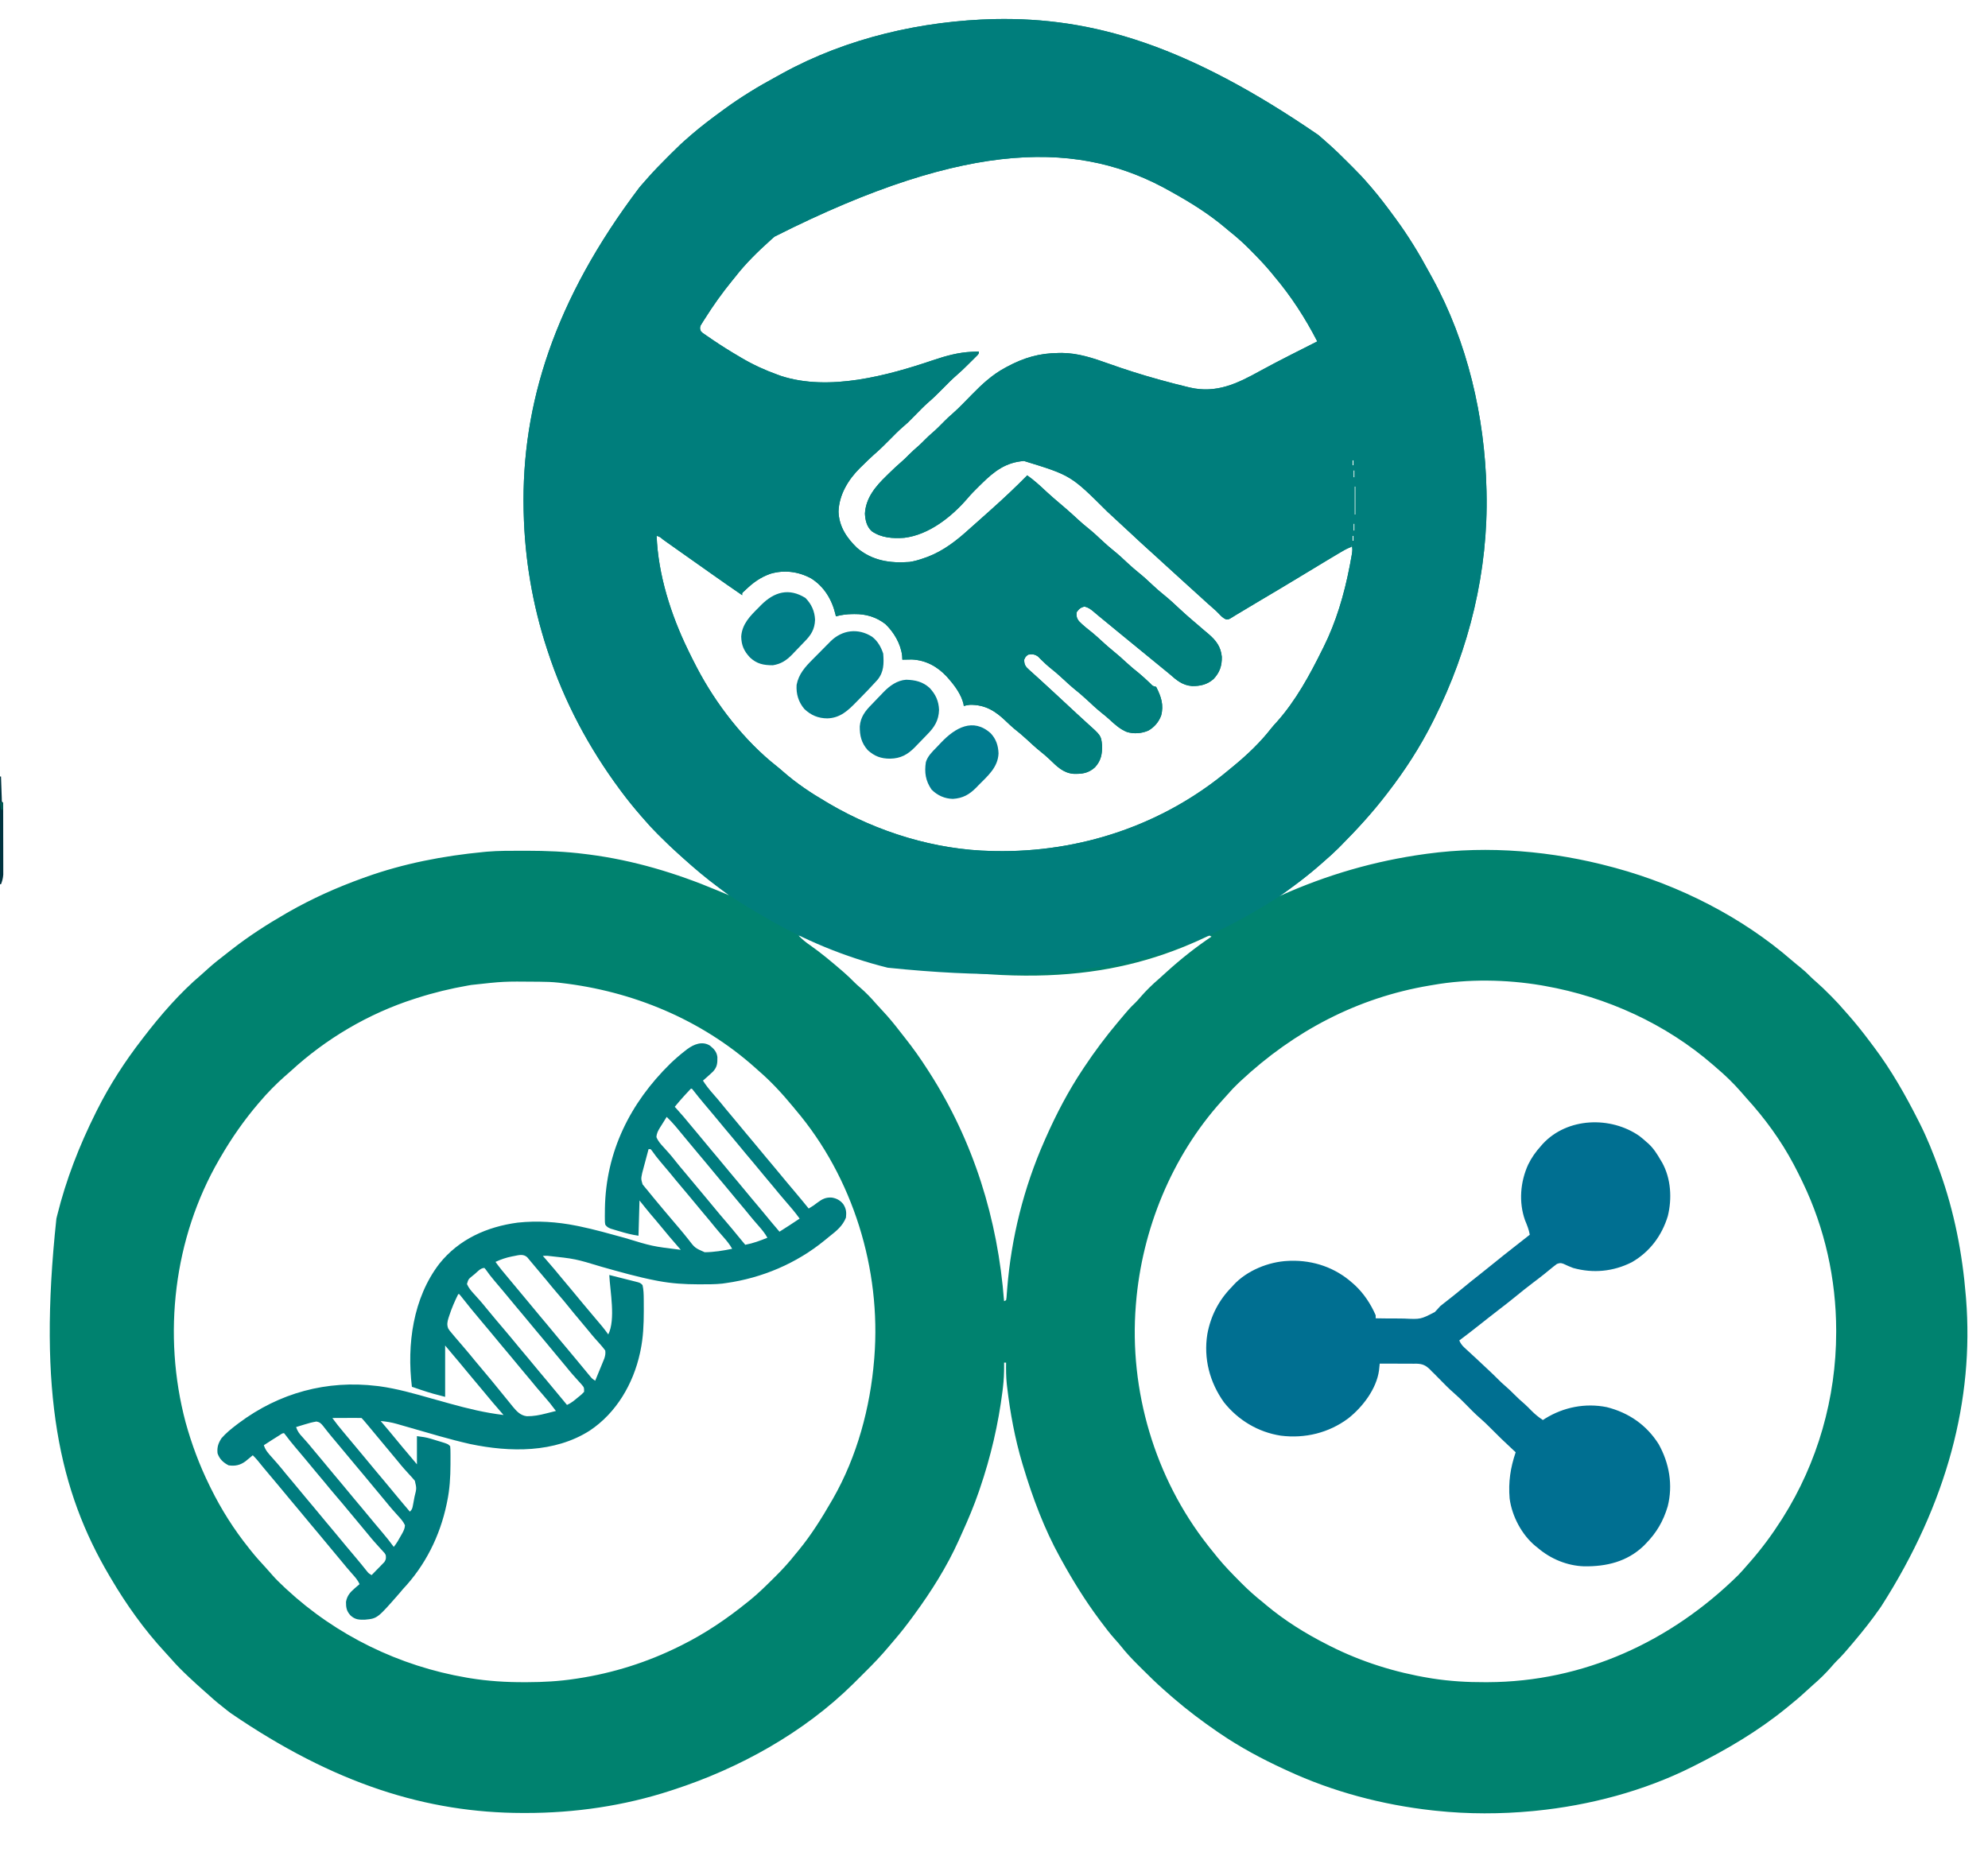 <?xml version="1.0" encoding="UTF-8"?>
<svg version="1.1" xmlns="http://www.w3.org/2000/svg" width="1974" height="1847">
<path d="M0 0 C96.697 -1.874 190.369 25.428 321.117 115.066 C321.852 115.701 322.587 116.335 323.344 116.988 C325.279 118.669 327.199 120.367 329.117 122.066 C329.815 122.679 330.512 123.292 331.231 123.923 C337.771 129.727 344 135.795 350.168 141.987 C351.81 143.634 353.456 145.275 355.104 146.916 C360.651 152.46 366.052 158.072 371.117 164.066 C371.963 165.031 372.808 165.995 373.68 166.988 C381.996 176.637 389.594 186.793 397.117 197.066 C397.655 197.799 398.193 198.532 398.748 199.287 C410.751 215.712 421.314 233.045 430.967 250.943 C432.08 252.998 433.212 255.043 434.348 257.086 C469.259 320.578 486.472 394.943 488.117 467.066 C488.15 468.315 488.15 468.315 488.184 469.588 C490.001 547.91 471.139 625.209 436.117 695.066 C435.658 695.986 435.2 696.907 434.727 697.854 C422.278 722.682 407.119 746.113 390.117 768.066 C389.504 768.867 389.504 768.867 388.878 769.684 C374.9 787.915 359.44 804.794 343.242 821.066 C342.553 821.76 341.864 822.454 341.153 823.169 C336.637 827.672 331.951 831.909 327.117 836.066 C325.914 837.124 324.712 838.182 323.512 839.242 C310.352 850.794 296.475 861.059 282.117 871.066 C282.673 870.816 283.228 870.565 283.8 870.307 C329.734 849.694 377.277 835.894 427.117 829.066 C427.79 828.973 428.464 828.88 429.157 828.785 C490.176 820.477 553.808 826.085 613.117 842.066 C614.239 842.368 615.36 842.669 616.515 842.979 C679.615 860.211 741.636 891.496 791.188 934.539 C794.075 937.03 797.02 939.428 799.992 941.816 C803.661 944.801 807.066 947.88 810.34 951.29 C812.091 953.04 813.906 954.644 815.789 956.25 C820.277 960.151 824.488 964.289 828.68 968.504 C829.396 969.216 830.112 969.928 830.85 970.662 C835.479 975.3 839.846 980.099 844.117 985.066 C845.139 986.223 846.162 987.378 847.188 988.531 C854.723 997.07 861.776 1005.891 868.587 1015.017 C870.024 1016.942 871.472 1018.858 872.922 1020.773 C890.137 1043.69 904.216 1068.524 917.117 1094.066 C917.559 1094.94 918.002 1095.814 918.458 1096.714 C925.688 1111.118 931.633 1125.919 937.117 1141.066 C937.503 1142.125 937.888 1143.184 938.285 1144.275 C952.629 1184.149 960.718 1225.886 964.117 1268.066 C964.188 1268.914 964.258 1269.762 964.331 1270.635 C972.245 1370.351 945.779 1473.502 880.117 1576.066 C879.3 1577.245 879.3 1577.245 878.465 1578.448 C870.555 1589.783 862.045 1600.52 853.117 1611.066 C852.566 1611.722 852.014 1612.378 851.446 1613.054 C846.388 1619.067 841.348 1625.044 835.684 1630.504 C833.94 1632.243 832.345 1634.072 830.742 1635.941 C825.075 1642.496 818.911 1648.493 812.336 1654.129 C810.134 1656.052 807.985 1658.026 805.843 1660.015 C799.794 1665.624 793.578 1670.934 787.117 1676.066 C786.523 1676.549 785.929 1677.031 785.317 1677.528 C757.627 1700.012 726.928 1718.096 695.117 1734.066 C694.247 1734.506 693.377 1734.946 692.48 1735.399 C644.685 1759.404 590.304 1773.758 537.117 1779.066 C536.088 1779.169 535.059 1779.272 533.999 1779.378 C502.319 1782.378 469.767 1782.427 438.117 1779.066 C436.95 1778.943 435.782 1778.819 434.579 1778.692 C384.877 1773.194 335.49 1760.191 290.117 1739.066 C289.127 1738.612 288.138 1738.157 287.118 1737.689 C264.887 1727.45 243.34 1715.886 223.117 1702.066 C222.309 1701.515 221.501 1700.963 220.668 1700.394 C205.516 1689.999 191.031 1679.07 177.117 1667.066 C176.377 1666.428 175.637 1665.79 174.875 1665.133 C172.946 1663.455 171.031 1661.762 169.117 1660.066 C168.43 1659.463 167.742 1658.86 167.034 1658.238 C160.232 1652.204 153.749 1645.885 147.322 1639.456 C145.559 1637.696 143.788 1635.943 142.018 1634.191 C135.981 1628.184 130.278 1622.114 124.998 1615.421 C123.139 1613.093 121.191 1610.888 119.18 1608.691 C114.151 1603.079 109.618 1597.103 105.117 1591.066 C104.626 1590.41 104.135 1589.754 103.628 1589.078 C89.649 1570.327 77.41 1550.534 66.117 1530.066 C65.685 1529.288 65.252 1528.509 64.806 1527.707 C48.986 1499.074 37.514 1468.337 28.117 1437.066 C27.816 1436.07 27.514 1435.074 27.204 1434.048 C19.877 1409.478 15.185 1383.958 12.18 1358.504 C12.063 1357.52 11.947 1356.536 11.827 1355.521 C11.07 1348.361 11.007 1341.262 11.117 1334.066 C10.457 1334.066 9.797 1334.066 9.117 1334.066 C9.13 1334.869 9.143 1335.671 9.157 1336.497 C9.226 1344.023 8.887 1351.346 7.992 1358.816 C7.796 1360.463 7.796 1360.463 7.597 1362.143 C3.448 1395.2 -4.109 1427.542 -14.883 1459.066 C-15.198 1459.996 -15.514 1460.926 -15.839 1461.884 C-20.676 1476.014 -26.435 1489.669 -32.61 1503.263 C-33.721 1505.709 -34.816 1508.162 -35.906 1510.617 C-47.585 1536.546 -63.097 1561.162 -79.883 1584.066 C-80.382 1584.751 -80.881 1585.435 -81.395 1586.14 C-87.31 1594.232 -93.411 1602.099 -99.968 1609.68 C-101.83 1611.834 -103.671 1614.003 -105.491 1616.191 C-112.769 1624.895 -120.536 1633 -128.593 1640.983 C-130.65 1643.021 -132.699 1645.067 -134.746 1647.115 C-136.078 1648.442 -137.41 1649.768 -138.742 1651.094 C-139.341 1651.692 -139.94 1652.29 -140.558 1652.906 C-189.571 1701.381 -253.724 1736.899 -318.883 1758.066 C-319.786 1758.364 -320.688 1758.661 -321.619 1758.967 C-368.265 1774.203 -417.195 1781.314 -466.195 1781.254 C-467.571 1781.253 -467.571 1781.253 -468.974 1781.252 C-563.757 1781.084 -655.678 1752.675 -758.883 1682.066 C-760.127 1681.11 -761.372 1680.155 -762.617 1679.199 C-768.853 1674.385 -774.872 1669.429 -780.676 1664.094 C-782.611 1662.316 -784.577 1660.591 -786.57 1658.879 C-790.608 1655.36 -794.527 1651.717 -798.445 1648.066 C-799.071 1647.485 -799.696 1646.903 -800.341 1646.304 C-806.478 1640.566 -812.391 1634.725 -817.875 1628.355 C-819.826 1626.131 -821.824 1623.956 -823.836 1621.787 C-844.529 1599.466 -862.491 1574.29 -877.883 1548.066 C-878.598 1546.859 -878.598 1546.859 -879.327 1545.627 C-928.689 1462.012 -950.505 1364.773 -931.883 1191.066 C-931.623 1190 -931.363 1188.933 -931.095 1187.834 C-922.285 1152.308 -909.199 1118.791 -892.883 1086.066 C-892.193 1084.68 -892.193 1084.68 -891.488 1083.265 C-879.039 1058.443 -863.882 1035.016 -846.883 1013.066 C-846.474 1012.533 -846.065 1011.999 -845.644 1011.449 C-828.51 989.102 -809.322 966.91 -787.781 948.688 C-785.554 946.785 -783.413 944.8 -781.258 942.816 C-775.659 937.772 -769.776 933.15 -763.809 928.555 C-761.845 927.037 -759.895 925.504 -757.945 923.969 C-740.862 910.6 -722.676 898.879 -703.883 888.066 C-703.037 887.58 -702.191 887.093 -701.32 886.591 C-677.851 873.2 -653.296 862.21 -627.883 853.066 C-626.905 852.712 -625.926 852.358 -624.918 851.994 C-587.132 838.467 -547.756 830.898 -507.883 827.066 C-506.821 826.962 -505.759 826.857 -504.666 826.75 C-492.683 825.728 -480.65 825.823 -468.633 825.816 C-466.869 825.815 -466.869 825.815 -465.07 825.814 C-445.499 825.832 -426.297 826.575 -406.883 829.066 C-405.594 829.227 -404.305 829.388 -402.977 829.554 C-358.928 835.245 -316.761 847.896 -275.883 865.066 C-273.654 865.995 -271.425 866.924 -269.195 867.852 C-267.424 868.59 -265.654 869.328 -263.883 870.066 C-264.875 869.328 -265.868 868.589 -266.891 867.828 C-290.487 850.23 -312.511 831.473 -333.383 810.691 C-334.124 809.954 -334.866 809.218 -335.63 808.458 C-340.252 803.823 -344.626 799.037 -348.883 794.066 C-349.868 792.937 -350.853 791.808 -351.84 790.68 C-358.484 783.022 -364.841 775.209 -370.883 767.066 C-371.374 766.407 -371.864 765.747 -372.37 765.068 C-403.333 723.293 -427.732 677.531 -443.883 628.066 C-444.198 627.11 -444.513 626.154 -444.838 625.169 C-459.102 581.586 -466.835 535.926 -467.883 490.066 C-467.905 489.185 -467.927 488.304 -467.949 487.396 C-470.169 382.993 -437.474 278.81 -352.883 167.066 C-352.249 166.332 -351.614 165.597 -350.961 164.84 C-349.28 162.905 -347.583 160.985 -345.883 159.066 C-345.27 158.369 -344.657 157.671 -344.026 156.953 C-338.222 150.413 -332.154 144.183 -325.962 138.015 C-324.315 136.374 -322.674 134.727 -321.033 133.08 C-315.489 127.532 -309.877 122.131 -303.883 117.066 C-302.919 116.221 -301.954 115.375 -300.961 114.504 C-291.312 106.188 -281.156 98.59 -270.883 91.066 C-269.784 90.259 -269.784 90.259 -268.663 89.436 C-252.238 77.433 -234.905 66.87 -217.006 57.216 C-214.951 56.103 -212.907 54.971 -210.863 53.836 C-147.034 18.739 -72.475 1.669 0 0 Z M-218.883 216.066 C-219.82 216.891 -220.757 217.716 -221.723 218.566 C-234.631 230.182 -247.255 242.307 -257.883 256.066 C-258.806 257.203 -259.732 258.337 -260.66 259.469 C-270.67 271.708 -279.786 284.488 -288.195 297.879 C-288.682 298.638 -289.169 299.397 -289.67 300.179 C-290.108 300.891 -290.545 301.603 -290.996 302.336 C-291.386 302.961 -291.775 303.586 -292.177 304.23 C-293.107 306.651 -292.919 307.7 -291.883 310.066 C-290.211 311.717 -290.211 311.717 -288.043 313.133 C-287.236 313.695 -286.43 314.258 -285.599 314.837 C-284.723 315.428 -283.848 316.02 -282.945 316.629 C-282.044 317.247 -281.142 317.866 -280.213 318.503 C-271.623 324.344 -262.847 329.821 -253.883 335.066 C-253.154 335.499 -252.425 335.932 -251.674 336.378 C-240.183 343.176 -228.446 348.552 -215.883 353.066 C-214.694 353.5 -213.506 353.933 -212.281 354.379 C-164.656 369.837 -106.65 354.045 -61.205 338.649 C-48.622 334.417 -36.295 330.97 -22.945 330.379 C-22.25 330.345 -21.554 330.311 -20.838 330.275 C-19.187 330.196 -17.535 330.129 -15.883 330.066 C-15.883 332.066 -15.883 332.066 -17.408 333.835 C-18.111 334.534 -18.815 335.233 -19.539 335.953 C-20.703 337.114 -20.703 337.114 -21.891 338.299 C-22.713 339.109 -23.535 339.919 -24.383 340.754 C-25.174 341.545 -25.966 342.336 -26.781 343.15 C-30.391 346.733 -34.024 350.24 -37.883 353.555 C-42.632 357.644 -46.989 362.102 -51.383 366.566 C-56.402 371.666 -61.443 376.618 -66.873 381.279 C-70.716 384.696 -74.279 388.401 -77.883 392.066 C-86.305 400.632 -86.305 400.632 -90.852 404.535 C-95.614 408.628 -99.98 413.093 -104.383 417.566 C-109.392 422.656 -114.421 427.61 -119.837 432.266 C-123.851 435.799 -127.642 439.559 -131.445 443.316 C-132.663 444.49 -132.663 444.49 -133.904 445.688 C-145.597 457.257 -154.783 472.321 -155.258 489.129 C-154.805 503.744 -147.192 515.141 -136.883 525.066 C-121.703 537.878 -104.067 540.492 -84.883 539.066 C-79.693 538.338 -74.808 536.836 -69.883 535.066 C-68.875 534.716 -67.867 534.365 -66.828 534.004 C-50.868 527.908 -37.759 517.617 -25.25 506.219 C-23.149 504.308 -21.026 502.43 -18.883 500.566 C-15.029 497.208 -11.228 493.793 -7.434 490.367 C-5.81 488.902 -4.182 487.441 -2.551 485.984 C9.343 475.353 20.931 464.44 32.117 453.066 C39.182 458.053 45.35 463.816 51.653 469.707 C55.758 473.518 60.028 477.14 64.293 480.77 C65.485 481.785 66.676 482.8 67.867 483.816 C68.471 484.331 69.074 484.846 69.696 485.376 C74.157 489.198 78.49 493.139 82.792 497.136 C85.932 500.034 89.159 502.77 92.492 505.441 C97.531 509.493 102.222 513.84 106.925 518.269 C110.388 521.512 113.91 524.601 117.617 527.566 C122.622 531.57 127.264 535.88 131.926 540.27 C135.388 543.512 138.91 546.601 142.617 549.566 C147.622 553.57 152.264 557.88 156.926 562.27 C160.388 565.512 163.91 568.601 167.617 571.566 C173.314 576.127 178.59 581.084 183.91 586.07 C188.057 589.957 192.326 593.682 196.647 597.374 C197.212 597.856 197.777 598.339 198.359 598.836 C199.246 599.593 199.246 599.593 200.151 600.366 C202.579 602.443 204.999 604.529 207.42 606.615 C208.958 607.93 210.511 609.228 212.066 610.523 C219.556 616.916 224.371 623.204 225.32 633.207 C225.519 642.13 223.244 648.79 217.086 655.34 C210.861 660.799 203.855 662.42 195.758 662.266 C186.031 661.532 180.263 656.301 173.117 650.066 C171.289 648.56 169.456 647.06 167.617 645.566 C134.617 618.566 134.617 618.566 131.844 616.297 C130.089 614.861 128.334 613.426 126.578 611.992 C121.621 607.941 116.676 603.877 111.742 599.798 C108.837 597.4 105.922 595.014 103.008 592.627 C101.406 591.304 99.82 589.961 98.238 588.613 C95.054 585.962 92.938 584.256 88.867 583.316 C84.987 584.375 83.422 585.783 81.117 589.066 C80.852 592.648 81.197 594.831 83.375 597.754 C87.573 602.134 92.442 605.818 97.16 609.613 C100.244 612.171 103.187 614.837 106.117 617.566 C109.85 621.041 113.641 624.367 117.617 627.566 C122.135 631.201 126.395 635.034 130.637 638.98 C134.712 642.75 138.97 646.245 143.301 649.719 C147.083 652.871 150.674 656.214 154.234 659.613 C156.745 662.274 156.745 662.274 160.117 663.066 C165.012 672.526 167.927 681.126 165.055 691.629 C162.659 698.032 158.311 703.111 152.367 706.504 C145.721 709.402 137.947 709.999 131.004 707.844 C124.192 705.037 119.093 700.397 113.738 695.441 C111.185 693.128 108.559 690.967 105.867 688.816 C100.794 684.718 96.056 680.334 91.312 675.866 C86.995 671.824 82.512 668.071 77.895 664.375 C74.693 661.714 71.655 658.912 68.617 656.066 C63.842 651.595 58.938 647.384 53.812 643.312 C51.857 641.683 50.046 640.064 48.234 638.289 C47.288 637.37 46.342 636.451 45.367 635.504 C44.527 634.657 43.686 633.81 42.82 632.938 C39.349 630.535 37.256 630.556 33.117 631.066 C30.458 633.057 30.458 633.057 29.117 636.066 C29.063 639.232 29.475 641.276 31.496 643.763 C33.395 645.648 35.357 647.426 37.367 649.191 C38.09 649.847 38.813 650.502 39.558 651.177 C41.035 652.515 42.517 653.848 44.004 655.175 C46.972 657.832 49.887 660.543 52.805 663.254 C53.863 664.23 54.921 665.205 55.98 666.18 C56.757 666.894 56.757 666.894 57.549 667.624 C58.067 668.1 58.584 668.576 59.117 669.066 C66.607 675.964 74.085 682.874 81.509 689.842 C84.569 692.71 87.647 695.553 90.781 698.34 C105.468 711.457 105.468 711.457 106.391 720.852 C106.663 729.655 105.471 736.296 99.402 742.945 C92.876 748.872 86.56 749.711 77.895 749.422 C67.64 748.457 61.424 741.929 54.34 735.113 C51.549 732.438 48.641 729.978 45.617 727.566 C40.855 723.746 36.403 719.676 31.951 715.506 C27.786 711.627 23.446 708.038 18.996 704.488 C16.19 702.128 13.561 699.655 10.922 697.112 C0.369 686.977 -9.586 680.779 -24.586 680.898 C-26.797 681.06 -28.756 681.457 -30.883 682.066 C-30.983 681.37 -31.084 680.674 -31.188 679.957 C-33.406 670.735 -39.687 662.106 -45.883 655.066 C-46.549 654.306 -47.216 653.545 -47.902 652.762 C-57.274 642.731 -68.702 636.547 -82.527 635.895 C-85.653 635.881 -88.76 635.93 -91.883 636.066 C-91.945 634.829 -92.007 633.591 -92.07 632.316 C-93.413 620.457 -100.196 608.873 -108.77 600.699 C-117.773 593.743 -128.046 590.673 -139.258 590.816 C-140.363 590.822 -140.363 590.822 -141.49 590.828 C-147.113 590.917 -152.446 591.57 -157.883 593.066 C-158.018 592.423 -158.154 591.78 -158.293 591.117 C-161.783 576.466 -169.575 563.407 -182.516 555.348 C-195.043 548.567 -209.066 546.736 -222.82 550.754 C-233.011 554.368 -240.113 559.577 -247.883 567.066 C-248.473 567.61 -249.064 568.154 -249.672 568.715 C-251.105 570.012 -251.105 570.012 -250.883 572.066 C-261.231 564.991 -271.513 557.829 -281.742 550.583 C-285.286 548.073 -288.835 545.57 -292.383 543.066 C-293.8 542.066 -295.216 541.066 -296.633 540.066 C-297.685 539.324 -297.685 539.324 -298.758 538.566 C-305.133 534.066 -305.133 534.066 -307.262 532.563 C-308.665 531.573 -310.069 530.583 -311.473 529.593 C-315.219 526.951 -318.96 524.302 -322.695 521.645 C-323.872 520.809 -323.872 520.809 -325.072 519.957 C-326.588 518.881 -328.102 517.803 -329.615 516.723 C-332.507 514.226 -332.507 514.226 -335.883 513.066 C-334.399 551.72 -321.678 591.521 -304.883 626.066 C-304.551 626.759 -304.219 627.452 -303.876 628.167 C-301.629 632.845 -299.288 637.467 -296.883 642.066 C-296.527 642.753 -296.171 643.441 -295.804 644.148 C-276.929 680.279 -248.8 716.589 -216.59 741.914 C-214.166 743.842 -211.834 745.847 -209.508 747.89 C-196.758 759.013 -182.484 768.552 -167.883 777.066 C-166.201 778.068 -166.201 778.068 -164.484 779.09 C-116.098 807.441 -59.189 824.973 -2.883 826.066 C-1.974 826.087 -1.065 826.107 -0.128 826.128 C84.614 827.764 167.059 800.209 232.241 745.634 C234.006 744.16 235.783 742.702 237.562 741.246 C250.865 730.242 263.689 718.019 274.301 704.375 C276.061 702.138 277.924 700.082 279.867 698.004 C298.727 676.908 312.68 651.273 325.117 626.066 C325.543 625.22 325.97 624.374 326.409 623.501 C338.766 598.802 346.895 571.109 352.117 544.066 C352.385 542.693 352.385 542.693 352.659 541.291 C353.144 538.761 353.607 536.228 354.055 533.691 C354.248 532.603 354.248 532.603 354.446 531.492 C354.992 528.098 355.332 525.333 354.117 522.066 C354.117 522.726 354.117 523.386 354.117 524.066 C353.426 524.319 352.735 524.572 352.024 524.832 C348.715 526.237 345.688 527.975 342.613 529.82 C341.987 530.193 341.36 530.565 340.714 530.949 C338.659 532.172 336.607 533.4 334.555 534.629 C333.109 535.491 331.663 536.353 330.217 537.215 C320.017 543.301 309.861 549.457 299.719 555.638 C288.71 562.341 277.625 568.913 266.536 575.482 C265.886 575.867 265.236 576.252 264.566 576.648 C263.926 577.028 263.286 577.407 262.627 577.797 C255.353 582.108 248.102 586.458 240.855 590.816 C240.204 591.207 239.552 591.598 238.88 592 C237.325 592.941 235.784 593.904 234.246 594.871 C232.117 596.066 232.117 596.066 229.742 596.191 C226.369 594.746 224.483 592.66 221.984 590.012 C220.208 588.161 218.375 586.487 216.43 584.816 C212.976 581.837 209.598 578.78 206.242 575.691 C200.901 570.778 195.52 565.912 190.117 561.066 C182.219 553.983 174.388 546.829 166.576 539.65 C165.049 538.247 163.521 536.844 161.992 535.441 C161.239 534.75 161.239 534.75 160.47 534.045 C157.433 531.261 154.376 528.5 151.305 525.754 C146.403 521.355 141.594 516.861 136.786 512.36 C132.916 508.74 129.029 505.141 125.117 501.566 C120.546 497.389 116.013 493.173 111.492 488.941 C75.457 453.085 75.457 453.085 28.922 438.789 C10.962 440.098 -0.545 448.901 -12.883 461.066 C-13.889 462.046 -14.896 463.025 -15.902 464.004 C-19.867 467.892 -23.738 471.82 -27.32 476.066 C-42.993 494.246 -65.403 512.065 -89.883 515.066 C-101.275 515.897 -112.56 515.238 -122.227 508.562 C-127.297 503.982 -128.673 497.671 -129.039 491.055 C-128.232 475.617 -118.573 464.086 -107.945 453.816 C-107.09 452.971 -106.235 452.125 -105.354 451.254 C-100.88 446.859 -96.311 442.625 -91.56 438.532 C-89.573 436.796 -87.715 434.964 -85.883 433.066 C-82.683 429.816 -79.341 426.819 -75.883 423.848 C-73.799 421.992 -71.84 420.054 -69.883 418.066 C-67.383 415.528 -64.845 413.125 -62.133 410.816 C-58.019 407.286 -54.228 403.472 -50.446 399.593 C-47.837 396.937 -45.171 394.433 -42.332 392.023 C-38.593 388.79 -35.117 385.348 -31.652 381.828 C-31.091 381.259 -30.529 380.689 -29.95 380.102 C-27.615 377.73 -25.282 375.356 -22.96 372.972 C-12.978 362.739 -2.642 353.126 10.055 346.316 C10.724 345.951 11.393 345.586 12.082 345.21 C28.837 336.22 44.104 331.757 63.055 331.566 C64.172 331.548 65.29 331.529 66.442 331.51 C82.703 331.63 97.668 336.679 112.825 342.094 C129.157 347.91 145.592 353.143 162.305 357.754 C163.184 357.998 164.064 358.241 164.97 358.492 C173.751 360.916 182.556 363.225 191.418 365.336 C192.094 365.498 192.77 365.66 193.467 365.827 C220.028 372.02 240.852 361.839 263.53 349.279 C273.044 344.039 282.7 339.081 292.367 334.129 C293.172 333.716 293.977 333.304 294.806 332.879 C303.222 328.567 311.644 324.267 320.117 320.066 C308.079 296.698 294.123 275.151 277.117 255.066 C276.312 254.076 275.506 253.086 274.676 252.066 C268.221 244.223 261.215 236.951 254.055 229.754 C253.145 228.835 252.235 227.916 251.298 226.969 C245.21 220.908 238.827 215.423 232.117 210.066 C230.835 208.994 229.556 207.918 228.281 206.836 C212.18 193.31 194.468 182.262 176.117 172.066 C175.438 171.682 174.759 171.297 174.06 170.901 C86.9 121.61 -23.561 117.422 -218.883 216.066 Z M345.117 386.066 C346.117 388.066 346.117 388.066 346.117 388.066 Z M346.117 390.066 C347.117 392.066 347.117 392.066 347.117 392.066 Z M348.117 398.066 C349.117 400.066 349.117 400.066 349.117 400.066 Z M349.117 402.066 C350.117 404.066 350.117 404.066 350.117 404.066 Z M350.117 407.066 C351.117 409.066 351.117 409.066 351.117 409.066 Z M351.117 412.066 C352.117 414.066 352.117 414.066 352.117 414.066 Z M352.117 417.066 C353.117 420.066 353.117 420.066 353.117 420.066 Z M353.117 424.066 C354.117 427.066 354.117 427.066 354.117 427.066 Z M354.117 430.066 C355.117 434.066 355.117 434.066 355.117 434.066 Z M355.117 438.066 C355.117 439.716 355.117 441.366 355.117 443.066 C355.447 443.066 355.777 443.066 356.117 443.066 C356.117 441.416 356.117 439.766 356.117 438.066 C355.787 438.066 355.457 438.066 355.117 438.066 Z M356.117 448.066 C356.117 450.376 356.117 452.686 356.117 455.066 C356.447 455.066 356.777 455.066 357.117 455.066 C357.117 452.756 357.117 450.446 357.117 448.066 C356.787 448.066 356.457 448.066 356.117 448.066 Z M357.117 464.066 C357.117 473.306 357.117 482.546 357.117 492.066 C357.447 492.066 357.777 492.066 358.117 492.066 C358.117 482.826 358.117 473.586 358.117 464.066 C357.787 464.066 357.457 464.066 357.117 464.066 Z M356.117 501.066 C356.117 503.376 356.117 505.686 356.117 508.066 C356.447 508.066 356.777 508.066 357.117 508.066 C357.117 505.756 357.117 503.446 357.117 501.066 C356.787 501.066 356.457 501.066 356.117 501.066 Z M355.117 513.066 C355.117 514.716 355.117 516.366 355.117 518.066 C355.447 518.066 355.777 518.066 356.117 518.066 C356.117 516.416 356.117 514.766 356.117 513.066 C355.787 513.066 355.457 513.066 355.117 513.066 Z M-194.883 910.066 C-191.395 913.741 -187.758 916.708 -183.57 919.566 C-172.45 927.347 -162.098 936.091 -151.82 944.941 C-151.225 945.452 -150.631 945.963 -150.018 946.49 C-146.34 949.687 -142.871 953.037 -139.448 956.504 C-137.665 958.284 -135.807 959.941 -133.883 961.566 C-128.109 966.562 -122.923 971.937 -117.949 977.723 C-115.903 980.044 -113.795 982.299 -111.673 984.551 C-105.5 991.125 -99.857 997.97 -94.379 1005.128 C-92.773 1007.208 -91.141 1009.265 -89.504 1011.32 C-81.38 1021.554 -73.918 1032.059 -66.883 1043.066 C-66.112 1044.262 -66.112 1044.262 -65.326 1045.482 C-21.078 1114.364 2.927 1191.778 9.117 1273.066 C9.777 1272.736 10.437 1272.406 11.117 1272.066 C11.586 1269.55 11.586 1269.55 11.758 1266.453 C11.855 1265.244 11.953 1264.034 12.053 1262.788 C12.103 1262.134 12.154 1261.479 12.205 1260.804 C16.185 1210.373 28.662 1160.354 49.117 1114.066 C49.556 1113.067 49.995 1112.067 50.447 1111.037 C60.894 1087.402 72.797 1064.593 87.117 1043.066 C87.896 1041.89 87.896 1041.89 88.69 1040.69 C99.001 1025.181 110.128 1010.32 122.117 996.066 C122.59 995.503 123.064 994.939 123.551 994.359 C133.857 982.117 133.857 982.117 139.551 976.629 C141.295 974.889 142.889 973.061 144.492 971.191 C150.179 964.614 156.367 958.594 162.965 952.938 C165.498 950.736 167.961 948.464 170.43 946.191 C184.364 933.513 199.448 921.539 215.117 911.066 C214.457 910.736 213.797 910.406 213.117 910.066 C210.921 910.808 210.921 910.808 208.438 912.023 C207.46 912.472 206.483 912.92 205.476 913.382 C204.409 913.876 203.342 914.37 202.242 914.879 C113.201 955.036 12.065 963.981 -160.719 923.632 C-170.855 919.746 -180.842 915.621 -190.666 911 C-192.789 909.937 -192.789 909.937 -194.883 910.066 Z M-519.883 959.066 C-521.073 959.27 -522.264 959.474 -523.491 959.685 C-540.627 962.696 -557.326 966.729 -573.883 972.066 C-574.729 972.335 -575.576 972.604 -576.448 972.881 C-621.997 987.51 -664.191 1012.369 -699.34 1044.742 C-701.446 1046.667 -703.583 1048.532 -705.758 1050.379 C-709.468 1053.607 -712.961 1057.036 -716.445 1060.504 C-716.976 1061.03 -717.506 1061.555 -718.052 1062.097 C-722.194 1066.254 -726.065 1070.612 -729.883 1075.066 C-730.694 1076.01 -730.694 1076.01 -731.522 1076.972 C-745.653 1093.522 -757.975 1111.244 -768.883 1130.066 C-769.598 1131.29 -769.598 1131.29 -770.327 1132.539 C-815.48 1210.498 -826.641 1306.373 -803.633 1393.191 C-797.61 1414.987 -789.866 1435.779 -779.883 1456.066 C-779.173 1457.514 -779.173 1457.514 -778.449 1458.992 C-767.999 1480.121 -755.62 1499.676 -740.883 1518.066 C-739.682 1519.586 -739.682 1519.586 -738.457 1521.137 C-733.756 1526.999 -728.775 1532.552 -723.656 1538.047 C-721.563 1540.297 -719.555 1542.608 -717.555 1544.941 C-713.856 1549.183 -709.875 1553.047 -705.758 1556.879 C-705.011 1557.576 -704.263 1558.273 -703.494 1558.992 C-653.93 1604.972 -591.276 1635.464 -524.695 1646.816 C-522.953 1647.115 -522.953 1647.115 -521.175 1647.419 C-503.276 1650.312 -485.439 1651.45 -467.32 1651.379 C-466.369 1651.377 -465.417 1651.376 -464.437 1651.374 C-448.418 1651.33 -432.739 1650.495 -416.883 1648.066 C-415.945 1647.927 -415.008 1647.788 -414.042 1647.645 C-379.206 1642.321 -345.441 1631.7 -313.883 1616.066 C-312.971 1615.617 -312.058 1615.167 -311.119 1614.703 C-287.649 1603.025 -266.228 1588.53 -245.883 1572.066 C-244.855 1571.247 -243.828 1570.427 -242.77 1569.582 C-234.385 1562.735 -226.736 1555.131 -219.07 1547.504 C-218.534 1546.973 -217.998 1546.442 -217.446 1545.896 C-210.452 1538.955 -204.002 1531.806 -197.883 1524.066 C-196.859 1522.823 -195.832 1521.582 -194.801 1520.344 C-182.199 1505.014 -171.782 1488.235 -161.883 1471.066 C-161.485 1470.378 -161.087 1469.69 -160.677 1468.981 C-136.879 1427.295 -123.755 1378.757 -119.883 1331.066 C-119.825 1330.364 -119.767 1329.661 -119.708 1328.938 C-112.815 1241.398 -140.897 1150.144 -197.883 1083.066 C-198.687 1082.089 -199.492 1081.112 -200.32 1080.105 C-210.925 1067.271 -222.229 1054.905 -234.883 1044.066 C-235.976 1043.09 -237.067 1042.112 -238.156 1041.133 C-291.736 993.309 -359.921 965.188 -430.883 957.066 C-431.609 956.981 -432.336 956.895 -433.084 956.806 C-439.495 956.097 -445.838 955.892 -452.285 955.863 C-453.352 955.856 -454.42 955.849 -455.519 955.842 C-487.828 955.532 -487.828 955.532 -519.883 959.066 Z M435.117 959.066 C433.33 959.364 433.33 959.364 431.507 959.668 C359.767 971.764 297.016 1004.997 244.117 1054.379 C243.423 1055.024 242.729 1055.67 242.014 1056.335 C237.99 1060.131 234.258 1064.07 230.658 1068.269 C228.78 1070.459 226.825 1072.572 224.867 1074.691 C175.631 1129.426 146.076 1201.974 140.117 1275.066 C140.059 1275.758 140.001 1276.45 139.942 1277.163 C133.17 1361.602 158.795 1448.409 211.117 1515.066 C212.059 1516.279 212.059 1516.279 213.02 1517.516 C215.022 1520.059 217.063 1522.565 219.117 1525.066 C219.884 1526.02 220.651 1526.974 221.441 1527.957 C228.214 1536.218 235.65 1543.815 243.18 1551.379 C243.939 1552.146 243.939 1552.146 244.715 1552.93 C251.512 1559.781 258.55 1566.056 266.117 1572.066 C267.256 1573.019 268.392 1573.975 269.523 1574.938 C287.941 1590.346 308.728 1603.248 330.117 1614.066 C331.403 1614.723 331.403 1614.723 332.715 1615.392 C363.695 1631.075 397.378 1641.634 431.617 1647.254 C432.552 1647.409 433.487 1647.564 434.451 1647.723 C451.787 1650.418 469.09 1651.451 486.617 1651.379 C487.57 1651.377 488.523 1651.375 489.505 1651.372 C584.475 1651.03 671.026 1611.139 738.117 1545.066 C741.243 1541.83 744.2 1538.491 747.117 1535.066 C748.043 1534.013 748.97 1532.961 749.898 1531.91 C761.421 1518.779 771.734 1504.797 781.117 1490.066 C781.484 1489.492 781.85 1488.917 782.228 1488.325 C817.024 1433.235 835.312 1369.154 835.367 1304.066 C835.368 1303.34 835.369 1302.613 835.369 1301.864 C835.296 1251.268 824.138 1200.666 802.117 1155.066 C801.778 1154.358 801.439 1153.65 801.09 1152.921 C798.849 1148.259 796.522 1143.646 794.117 1139.066 C793.788 1138.439 793.459 1137.811 793.12 1137.165 C780.502 1113.36 764.353 1091.266 746.219 1071.387 C744.394 1069.372 742.626 1067.325 740.867 1065.254 C733.297 1056.572 724.928 1048.477 716.117 1041.066 C714.777 1039.893 714.777 1039.893 713.41 1038.695 C666.413 997.747 607.308 970.913 546.117 960.066 C544.925 959.855 543.733 959.643 542.504 959.425 C507.856 953.598 469.736 952.925 435.117 959.066 Z " fill="#00826F" transform="translate(987.883,18.934)"/>
<path d="M0 0 C96.697 -1.874 190.369 25.428 321.117 115.066 C321.852 115.701 322.587 116.335 323.344 116.988 C325.279 118.669 327.199 120.367 329.117 122.066 C329.815 122.679 330.512 123.292 331.231 123.923 C337.771 129.727 344 135.795 350.168 141.987 C351.81 143.634 353.456 145.275 355.104 146.916 C360.651 152.46 366.052 158.072 371.117 164.066 C371.963 165.031 372.808 165.995 373.68 166.988 C381.996 176.637 389.594 186.793 397.117 197.066 C397.655 197.799 398.193 198.532 398.748 199.287 C410.751 215.712 421.314 233.045 430.967 250.943 C432.08 252.998 433.212 255.043 434.348 257.086 C469.259 320.578 486.472 394.943 488.117 467.066 C488.139 467.898 488.161 468.731 488.184 469.588 C490.001 547.91 471.139 625.209 436.117 695.066 C435.658 695.986 435.2 696.907 434.727 697.854 C422.278 722.682 407.119 746.113 390.117 768.066 C389.504 768.867 389.504 768.867 388.878 769.684 C374.9 787.915 359.44 804.794 343.242 821.066 C342.553 821.76 341.864 822.454 341.153 823.169 C336.637 827.672 331.951 831.909 327.117 836.066 C325.914 837.124 324.712 838.182 323.512 839.242 C315.609 846.18 307.577 852.812 299.117 859.066 C298.422 859.582 297.727 860.098 297.01 860.63 C294.718 862.325 292.419 864.01 290.117 865.691 C289.418 866.206 288.719 866.72 287.999 867.25 C281.593 871.887 274.885 875.982 268.117 880.066 C267.078 880.697 266.038 881.327 264.967 881.976 C177.644 934.715 81.423 961.359 -106.406 941.95 C-149.131 931.327 -189.969 914.342 -227.883 892.066 C-228.481 891.716 -229.078 891.366 -229.694 891.005 C-233.633 888.696 -237.564 886.375 -241.488 884.042 C-242.765 883.283 -244.043 882.526 -245.321 881.77 C-254.528 876.32 -263.26 870.397 -271.883 864.066 C-272.666 863.498 -273.449 862.93 -274.256 862.344 C-286.582 853.37 -298.099 843.596 -309.373 833.341 C-310.967 831.896 -312.567 830.459 -314.176 829.03 C-320.343 823.547 -326.249 817.852 -332.07 812.004 C-332.92 811.158 -333.771 810.311 -334.646 809.439 C-339.601 804.477 -344.334 799.401 -348.883 794.066 C-349.868 792.937 -350.853 791.808 -351.84 790.68 C-358.484 783.022 -364.841 775.209 -370.883 767.066 C-371.374 766.407 -371.864 765.747 -372.37 765.068 C-403.333 723.293 -427.732 677.531 -443.883 628.066 C-444.198 627.11 -444.513 626.154 -444.838 625.169 C-459.102 581.586 -466.835 535.926 -467.883 490.066 C-467.905 489.185 -467.927 488.304 -467.949 487.396 C-470.169 382.993 -437.474 278.81 -352.883 167.066 C-351.931 165.964 -351.931 165.964 -350.961 164.84 C-349.28 162.905 -347.583 160.985 -345.883 159.066 C-345.27 158.369 -344.657 157.671 -344.026 156.953 C-338.222 150.413 -332.154 144.183 -325.962 138.015 C-324.315 136.374 -322.674 134.727 -321.033 133.08 C-315.489 127.532 -309.877 122.131 -303.883 117.066 C-302.919 116.221 -301.954 115.375 -300.961 114.504 C-291.312 106.188 -281.156 98.59 -270.883 91.066 C-269.784 90.259 -269.784 90.259 -268.663 89.436 C-252.238 77.433 -234.905 66.87 -217.006 57.216 C-214.951 56.103 -212.907 54.971 -210.863 53.836 C-147.034 18.739 -72.475 1.669 0 0 Z M-218.883 216.066 C-219.82 216.891 -220.757 217.716 -221.723 218.566 C-234.631 230.182 -247.255 242.307 -257.883 256.066 C-258.806 257.203 -259.732 258.337 -260.66 259.469 C-270.67 271.708 -279.786 284.488 -288.195 297.879 C-288.682 298.638 -289.169 299.397 -289.67 300.179 C-290.108 300.891 -290.545 301.603 -290.996 302.336 C-291.386 302.961 -291.775 303.586 -292.177 304.23 C-293.107 306.651 -292.919 307.7 -291.883 310.066 C-290.211 311.717 -290.211 311.717 -288.043 313.133 C-287.236 313.695 -286.43 314.258 -285.599 314.837 C-284.723 315.428 -283.848 316.02 -282.945 316.629 C-282.044 317.247 -281.142 317.866 -280.213 318.503 C-271.623 324.344 -262.847 329.821 -253.883 335.066 C-253.154 335.499 -252.425 335.932 -251.674 336.378 C-240.183 343.176 -228.446 348.552 -215.883 353.066 C-214.694 353.5 -213.506 353.933 -212.281 354.379 C-164.656 369.837 -106.65 354.045 -61.205 338.649 C-48.622 334.417 -36.295 330.97 -22.945 330.379 C-22.25 330.345 -21.554 330.311 -20.838 330.275 C-19.187 330.196 -17.535 330.129 -15.883 330.066 C-15.883 332.066 -15.883 332.066 -17.408 333.835 C-18.111 334.534 -18.815 335.233 -19.539 335.953 C-20.703 337.114 -20.703 337.114 -21.891 338.299 C-22.713 339.109 -23.535 339.919 -24.383 340.754 C-25.174 341.545 -25.966 342.336 -26.781 343.15 C-30.391 346.733 -34.024 350.24 -37.883 353.555 C-42.632 357.644 -46.989 362.102 -51.383 366.566 C-56.402 371.666 -61.443 376.618 -66.873 381.279 C-70.716 384.696 -74.279 388.401 -77.883 392.066 C-86.305 400.632 -86.305 400.632 -90.852 404.535 C-95.614 408.628 -99.98 413.093 -104.383 417.566 C-109.392 422.656 -114.421 427.61 -119.837 432.266 C-123.851 435.799 -127.642 439.559 -131.445 443.316 C-132.663 444.49 -132.663 444.49 -133.904 445.688 C-145.597 457.257 -154.783 472.321 -155.258 489.129 C-154.805 503.744 -147.192 515.141 -136.883 525.066 C-121.703 537.878 -104.067 540.492 -84.883 539.066 C-79.693 538.338 -74.808 536.836 -69.883 535.066 C-68.875 534.716 -67.867 534.365 -66.828 534.004 C-50.868 527.908 -37.759 517.617 -25.25 506.219 C-23.149 504.308 -21.026 502.43 -18.883 500.566 C-15.029 497.208 -11.228 493.793 -7.434 490.367 C-5.81 488.902 -4.182 487.441 -2.551 485.984 C9.343 475.353 20.931 464.44 32.117 453.066 C39.182 458.053 45.35 463.816 51.653 469.707 C55.758 473.518 60.028 477.14 64.293 480.77 C65.485 481.785 66.676 482.8 67.867 483.816 C68.471 484.331 69.074 484.846 69.696 485.376 C74.157 489.198 78.49 493.139 82.792 497.136 C85.932 500.034 89.159 502.77 92.492 505.441 C97.531 509.493 102.222 513.84 106.925 518.269 C110.388 521.512 113.91 524.601 117.617 527.566 C122.622 531.57 127.264 535.88 131.926 540.27 C135.388 543.512 138.91 546.601 142.617 549.566 C147.622 553.57 152.264 557.88 156.926 562.27 C160.388 565.512 163.91 568.601 167.617 571.566 C173.314 576.127 178.59 581.084 183.91 586.07 C188.057 589.957 192.326 593.682 196.647 597.374 C197.212 597.856 197.777 598.339 198.359 598.836 C199.246 599.593 199.246 599.593 200.151 600.366 C202.579 602.443 204.999 604.529 207.42 606.615 C208.958 607.93 210.511 609.228 212.066 610.523 C219.556 616.916 224.371 623.204 225.32 633.207 C225.519 642.13 223.244 648.79 217.086 655.34 C210.861 660.799 203.855 662.42 195.758 662.266 C186.031 661.532 180.263 656.301 173.117 650.066 C171.289 648.56 169.456 647.06 167.617 645.566 C134.617 618.566 134.617 618.566 131.844 616.297 C130.089 614.861 128.334 613.426 126.578 611.992 C121.621 607.941 116.676 603.877 111.742 599.798 C108.837 597.4 105.922 595.014 103.008 592.627 C101.406 591.304 99.82 589.961 98.238 588.613 C95.054 585.962 92.938 584.256 88.867 583.316 C84.987 584.375 83.422 585.783 81.117 589.066 C80.852 592.648 81.197 594.831 83.375 597.754 C87.573 602.134 92.442 605.818 97.16 609.613 C100.244 612.171 103.187 614.837 106.117 617.566 C109.85 621.041 113.641 624.367 117.617 627.566 C122.135 631.201 126.395 635.034 130.637 638.98 C134.712 642.75 138.97 646.245 143.301 649.719 C147.083 652.871 150.674 656.214 154.234 659.613 C156.745 662.274 156.745 662.274 160.117 663.066 C165.012 672.526 167.927 681.126 165.055 691.629 C162.659 698.032 158.311 703.111 152.367 706.504 C145.721 709.402 137.947 709.999 131.004 707.844 C124.192 705.037 119.093 700.397 113.738 695.441 C111.185 693.128 108.559 690.967 105.867 688.816 C100.794 684.718 96.056 680.334 91.312 675.866 C86.995 671.824 82.512 668.071 77.895 664.375 C74.693 661.714 71.655 658.912 68.617 656.066 C63.842 651.595 58.938 647.384 53.812 643.312 C51.857 641.683 50.046 640.064 48.234 638.289 C47.288 637.37 46.342 636.451 45.367 635.504 C44.527 634.657 43.686 633.81 42.82 632.938 C39.349 630.535 37.256 630.556 33.117 631.066 C30.458 633.057 30.458 633.057 29.117 636.066 C29.063 639.232 29.475 641.276 31.496 643.763 C33.395 645.648 35.357 647.426 37.367 649.191 C38.09 649.847 38.813 650.502 39.558 651.177 C41.035 652.515 42.517 653.848 44.004 655.175 C46.972 657.832 49.887 660.543 52.805 663.254 C53.863 664.23 54.921 665.205 55.98 666.18 C56.757 666.894 56.757 666.894 57.549 667.624 C58.067 668.1 58.584 668.576 59.117 669.066 C66.607 675.964 74.085 682.874 81.509 689.842 C84.569 692.71 87.647 695.553 90.781 698.34 C105.468 711.457 105.468 711.457 106.391 720.852 C106.663 729.655 105.471 736.296 99.402 742.945 C92.876 748.872 86.56 749.711 77.895 749.422 C67.64 748.457 61.424 741.929 54.34 735.113 C51.549 732.438 48.641 729.978 45.617 727.566 C40.855 723.746 36.403 719.676 31.951 715.506 C27.786 711.627 23.446 708.038 18.996 704.488 C16.19 702.128 13.561 699.655 10.922 697.112 C0.369 686.977 -9.586 680.779 -24.586 680.898 C-26.797 681.06 -28.756 681.457 -30.883 682.066 C-30.983 681.37 -31.084 680.674 -31.188 679.957 C-33.406 670.735 -39.687 662.106 -45.883 655.066 C-46.549 654.306 -47.216 653.545 -47.902 652.762 C-57.274 642.731 -68.702 636.547 -82.527 635.895 C-85.653 635.881 -88.76 635.93 -91.883 636.066 C-91.945 634.829 -92.007 633.591 -92.07 632.316 C-93.413 620.457 -100.196 608.873 -108.77 600.699 C-117.773 593.743 -128.046 590.673 -139.258 590.816 C-140.363 590.822 -140.363 590.822 -141.49 590.828 C-147.113 590.917 -152.446 591.57 -157.883 593.066 C-158.018 592.423 -158.154 591.78 -158.293 591.117 C-161.783 576.466 -169.575 563.407 -182.516 555.348 C-195.043 548.567 -209.066 546.736 -222.82 550.754 C-233.011 554.368 -240.113 559.577 -247.883 567.066 C-248.473 567.61 -249.064 568.154 -249.672 568.715 C-251.105 570.012 -251.105 570.012 -250.883 572.066 C-261.231 564.991 -271.513 557.829 -281.742 550.583 C-285.286 548.073 -288.835 545.57 -292.383 543.066 C-293.8 542.066 -295.216 541.066 -296.633 540.066 C-297.685 539.324 -297.685 539.324 -298.758 538.566 C-305.133 534.066 -305.133 534.066 -307.262 532.563 C-308.665 531.573 -310.069 530.583 -311.473 529.593 C-315.219 526.951 -318.96 524.302 -322.695 521.645 C-323.872 520.809 -323.872 520.809 -325.072 519.957 C-326.588 518.881 -328.102 517.803 -329.615 516.723 C-332.507 514.226 -332.507 514.226 -335.883 513.066 C-334.399 551.72 -321.678 591.521 -304.883 626.066 C-304.551 626.759 -304.219 627.452 -303.876 628.167 C-301.629 632.845 -299.288 637.467 -296.883 642.066 C-296.527 642.753 -296.171 643.441 -295.804 644.148 C-276.929 680.279 -248.8 716.589 -216.59 741.914 C-214.166 743.842 -211.834 745.847 -209.508 747.89 C-196.758 759.013 -182.484 768.552 -167.883 777.066 C-166.201 778.068 -166.201 778.068 -164.484 779.09 C-116.098 807.441 -59.189 824.973 -2.883 826.066 C-1.974 826.087 -1.065 826.107 -0.128 826.128 C84.614 827.764 167.059 800.209 232.241 745.634 C234.006 744.16 235.783 742.702 237.562 741.246 C250.865 730.242 263.689 718.019 274.301 704.375 C276.061 702.138 277.924 700.082 279.867 698.004 C298.727 676.908 312.68 651.273 325.117 626.066 C325.543 625.22 325.97 624.374 326.409 623.501 C338.766 598.802 346.895 571.109 352.117 544.066 C352.385 542.693 352.385 542.693 352.659 541.291 C353.144 538.761 353.607 536.228 354.055 533.691 C354.248 532.603 354.248 532.603 354.446 531.492 C354.992 528.098 355.332 525.333 354.117 522.066 C354.117 522.726 354.117 523.386 354.117 524.066 C353.426 524.319 352.735 524.572 352.024 524.832 C348.715 526.237 345.688 527.975 342.613 529.82 C341.987 530.193 341.36 530.565 340.714 530.949 C338.659 532.172 336.607 533.4 334.555 534.629 C333.109 535.491 331.663 536.353 330.217 537.215 C320.017 543.301 309.861 549.457 299.719 555.638 C288.71 562.341 277.625 568.913 266.536 575.482 C265.886 575.867 265.236 576.252 264.566 576.648 C263.926 577.028 263.286 577.407 262.627 577.797 C255.353 582.108 248.102 586.458 240.855 590.816 C240.204 591.207 239.552 591.598 238.88 592 C237.325 592.941 235.784 593.904 234.246 594.871 C232.117 596.066 232.117 596.066 229.742 596.191 C226.369 594.746 224.483 592.66 221.984 590.012 C220.208 588.161 218.375 586.487 216.43 584.816 C212.976 581.837 209.598 578.78 206.242 575.691 C200.901 570.778 195.52 565.912 190.117 561.066 C182.219 553.983 174.388 546.829 166.576 539.65 C165.049 538.247 163.521 536.844 161.992 535.441 C161.239 534.75 161.239 534.75 160.47 534.045 C157.433 531.261 154.376 528.5 151.305 525.754 C146.403 521.355 141.594 516.861 136.786 512.36 C132.916 508.74 129.029 505.141 125.117 501.566 C120.546 497.389 116.013 493.173 111.492 488.941 C75.457 453.085 75.457 453.085 28.922 438.789 C10.962 440.098 -0.545 448.901 -12.883 461.066 C-13.889 462.046 -14.896 463.025 -15.902 464.004 C-19.867 467.892 -23.738 471.82 -27.32 476.066 C-42.993 494.246 -65.403 512.065 -89.883 515.066 C-101.275 515.897 -112.56 515.238 -122.227 508.562 C-127.297 503.982 -128.673 497.671 -129.039 491.055 C-128.232 475.617 -118.573 464.086 -107.945 453.816 C-107.09 452.971 -106.235 452.125 -105.354 451.254 C-100.88 446.859 -96.311 442.625 -91.56 438.532 C-89.573 436.796 -87.715 434.964 -85.883 433.066 C-82.683 429.816 -79.341 426.819 -75.883 423.848 C-73.799 421.992 -71.84 420.054 -69.883 418.066 C-67.383 415.528 -64.845 413.125 -62.133 410.816 C-58.019 407.286 -54.228 403.472 -50.446 399.593 C-47.837 396.937 -45.171 394.433 -42.332 392.023 C-38.593 388.79 -35.117 385.348 -31.652 381.828 C-31.091 381.259 -30.529 380.689 -29.95 380.102 C-27.615 377.73 -25.282 375.356 -22.96 372.972 C-12.978 362.739 -2.642 353.126 10.055 346.316 C10.724 345.951 11.393 345.586 12.082 345.21 C28.837 336.22 44.104 331.757 63.055 331.566 C64.172 331.548 65.29 331.529 66.442 331.51 C82.703 331.63 97.668 336.679 112.825 342.094 C129.157 347.91 145.592 353.143 162.305 357.754 C163.184 357.998 164.064 358.241 164.97 358.492 C173.751 360.916 182.556 363.225 191.418 365.336 C192.094 365.498 192.77 365.66 193.467 365.827 C220.028 372.02 240.852 361.839 263.53 349.279 C273.044 344.039 282.7 339.081 292.367 334.129 C293.172 333.716 293.977 333.304 294.806 332.879 C303.222 328.567 311.644 324.267 320.117 320.066 C308.079 296.698 294.123 275.151 277.117 255.066 C276.312 254.076 275.506 253.086 274.676 252.066 C268.221 244.223 261.215 236.951 254.055 229.754 C253.145 228.835 252.235 227.916 251.298 226.969 C245.21 220.908 238.827 215.423 232.117 210.066 C230.835 208.994 229.556 207.918 228.281 206.836 C212.18 193.31 194.468 182.262 176.117 172.066 C175.438 171.682 174.759 171.297 174.06 170.901 C86.9 121.61 -23.561 117.422 -218.883 216.066 Z M345.117 386.066 C346.117 388.066 346.117 388.066 346.117 388.066 Z M346.117 390.066 C347.117 392.066 347.117 392.066 347.117 392.066 Z M348.117 398.066 C349.117 400.066 349.117 400.066 349.117 400.066 Z M349.117 402.066 C350.117 404.066 350.117 404.066 350.117 404.066 Z M350.117 407.066 C351.117 409.066 351.117 409.066 351.117 409.066 Z M351.117 412.066 C352.117 414.066 352.117 414.066 352.117 414.066 Z M352.117 417.066 C353.117 420.066 353.117 420.066 353.117 420.066 Z M353.117 424.066 C354.117 427.066 354.117 427.066 354.117 427.066 Z M354.117 430.066 C355.117 434.066 355.117 434.066 355.117 434.066 Z M355.117 438.066 C355.117 439.716 355.117 441.366 355.117 443.066 C355.447 443.066 355.777 443.066 356.117 443.066 C356.117 441.416 356.117 439.766 356.117 438.066 C355.787 438.066 355.457 438.066 355.117 438.066 Z M356.117 448.066 C356.117 450.376 356.117 452.686 356.117 455.066 C356.447 455.066 356.777 455.066 357.117 455.066 C357.117 452.756 357.117 450.446 357.117 448.066 C356.787 448.066 356.457 448.066 356.117 448.066 Z M357.117 464.066 C357.117 473.306 357.117 482.546 357.117 492.066 C357.447 492.066 357.777 492.066 358.117 492.066 C358.117 482.826 358.117 473.586 358.117 464.066 C357.787 464.066 357.457 464.066 357.117 464.066 Z M356.117 501.066 C356.117 503.376 356.117 505.686 356.117 508.066 C356.447 508.066 356.777 508.066 357.117 508.066 C357.117 505.756 357.117 503.446 357.117 501.066 C356.787 501.066 356.457 501.066 356.117 501.066 Z M355.117 513.066 C355.117 514.716 355.117 516.366 355.117 518.066 C355.447 518.066 355.777 518.066 356.117 518.066 C356.117 516.416 356.117 514.766 356.117 513.066 C355.787 513.066 355.457 513.066 355.117 513.066 Z " fill="#007E7C" transform="translate(987.883,18.934)"/>
<path d="M0 0 C2.47 1.925 4.823 3.92 7.148 6.016 C7.783 6.569 8.417 7.122 9.07 7.691 C14.175 12.424 17.667 18.029 21.148 24.016 C21.614 24.785 22.079 25.555 22.559 26.348 C31.416 42.248 32.513 62.227 28.184 79.645 C22.209 99.103 10.287 115.035 -7.461 125.297 C-25.884 134.636 -45.971 136.586 -65.852 131.016 C-69.117 129.774 -72.257 128.433 -75.398 126.906 C-78.217 125.883 -79.076 126.067 -81.852 127.016 C-84.155 128.713 -86.345 130.437 -88.539 132.266 C-89.887 133.368 -91.236 134.468 -92.586 135.566 C-93.287 136.137 -93.987 136.708 -94.709 137.295 C-98.183 140.084 -101.736 142.766 -105.289 145.453 C-111.668 150.294 -117.914 155.273 -124.109 160.347 C-129.213 164.52 -134.404 168.559 -139.645 172.559 C-143.05 175.16 -146.422 177.803 -149.789 180.453 C-150.366 180.907 -150.943 181.361 -151.538 181.829 C-153.927 183.71 -156.315 185.593 -158.703 187.476 C-165.366 192.73 -172.03 197.968 -178.852 203.016 C-177.529 205.976 -176.139 207.939 -173.754 210.125 C-173.125 210.707 -172.497 211.289 -171.849 211.889 C-171.169 212.508 -170.49 213.127 -169.789 213.766 C-168.341 215.104 -166.893 216.442 -165.445 217.781 C-164.692 218.474 -163.94 219.167 -163.164 219.881 C-159.35 223.402 -155.569 226.958 -151.789 230.516 C-151.1 231.161 -150.411 231.807 -149.701 232.472 C-146.45 235.526 -143.241 238.608 -140.098 241.773 C-137.801 244.086 -135.474 246.293 -132.977 248.391 C-129.967 250.982 -127.141 253.688 -124.352 256.516 C-120.992 259.921 -117.521 263.089 -113.887 266.195 C-111.586 268.254 -109.444 270.431 -107.289 272.641 C-103.712 276.273 -100.103 279.212 -95.852 282.016 C-95.038 281.496 -94.225 280.977 -93.387 280.441 C-75.135 269.191 -53.643 264.994 -32.477 269.203 C-10.694 274.655 7.151 286.926 19.148 306.016 C29.732 324.993 33.438 346.504 28.121 367.746 C23.72 382.539 16.971 394.009 6.148 405.016 C5.461 405.716 4.774 406.416 4.066 407.137 C-12.342 422.753 -32.885 427.59 -54.941 427.285 C-71.652 426.744 -88.174 419.941 -100.852 409.016 C-101.563 408.457 -102.275 407.899 -103.008 407.324 C-116.786 396.023 -126.48 377.633 -128.852 360.016 C-130.213 343.551 -128.101 329.573 -122.852 314.016 C-123.749 313.191 -124.646 312.366 -125.57 311.516 C-133.293 304.379 -140.854 297.118 -148.219 289.611 C-151.306 286.483 -154.428 283.471 -157.762 280.605 C-163.184 275.931 -168.125 270.789 -173.141 265.688 C-176.618 262.174 -180.102 258.738 -183.852 255.516 C-189.248 250.878 -194.155 245.758 -199.141 240.688 C-199.891 239.93 -200.641 239.172 -201.414 238.391 C-202.075 237.718 -202.737 237.045 -203.418 236.352 C-204.221 235.581 -205.024 234.81 -205.852 234.016 C-206.41 233.422 -206.968 232.828 -207.544 232.216 C-212.015 227.784 -215.165 226.21 -221.466 226.07 C-222.388 226.084 -223.309 226.099 -224.258 226.113 C-225.223 226.101 -226.188 226.089 -227.183 226.076 C-230.24 226.044 -233.295 226.061 -236.352 226.078 C-238.435 226.065 -240.518 226.049 -242.602 226.029 C-247.685 225.989 -252.768 225.991 -257.852 226.016 C-257.913 226.627 -257.974 227.239 -258.037 227.87 C-258.121 228.675 -258.206 229.481 -258.292 230.312 C-258.374 231.109 -258.456 231.906 -258.54 232.728 C-261.04 251.109 -274.82 269.152 -289.102 280.391 C-308.465 294.843 -332.125 300.572 -356.055 297.555 C-378.506 294.111 -398.431 282.182 -412.539 264.391 C-426.682 244.596 -432.882 220.97 -429.031 196.773 C-425.73 178.737 -417.69 163.036 -404.852 150.016 C-404.228 149.32 -403.604 148.623 -402.961 147.906 C-389.807 133.647 -368.144 124.822 -348.852 124.016 C-348.039 123.976 -347.227 123.936 -346.391 123.895 C-323.499 123.324 -301.952 130.725 -284.852 146.016 C-284.019 146.754 -283.186 147.493 -282.328 148.254 C-273.496 156.556 -266.677 166.896 -261.852 178.016 C-261.852 179.006 -261.852 179.996 -261.852 181.016 C-254.826 181.153 -247.803 181.202 -240.776 181.193 C-238.391 181.2 -236.006 181.226 -233.622 181.273 C-217.168 182.059 -217.168 182.059 -203.129 174.773 C-201.283 172.913 -199.577 170.993 -197.852 169.016 C-196.637 167.983 -195.398 166.977 -194.117 166.027 C-187.767 161.133 -181.525 156.131 -175.352 151.016 C-169.66 146.302 -163.918 141.671 -158.09 137.129 C-153.631 133.647 -149.234 130.093 -144.852 126.516 C-138.172 121.067 -131.425 115.712 -124.631 110.407 C-121.408 107.887 -118.193 105.357 -114.977 102.828 C-113.792 101.897 -112.607 100.966 -111.422 100.035 C-110.574 99.369 -109.725 98.702 -108.852 98.016 C-109.698 92.882 -111.638 88.359 -113.598 83.562 C-119.911 65.704 -118.272 45.554 -110.473 28.436 C-107.131 21.552 -102.962 15.68 -97.852 10.016 C-96.947 8.971 -96.947 8.971 -96.023 7.906 C-71.614 -18.554 -28.565 -19.878 0 0 Z " fill="#006F91" transform="translate(1627.852,1127.984)"/>
<path d="M0 0 C3.987 3.267 6.659 6.045 7.344 11.316 C7.429 17.386 7.261 21.072 3.008 25.73 C-0.253 28.818 -3.585 31.805 -6.992 34.73 C-4.084 39.296 -0.87 43.351 2.695 47.418 C3.772 48.659 4.847 49.902 5.922 51.145 C6.711 52.058 6.711 52.058 7.517 52.989 C10.317 56.259 13.017 59.611 15.73 62.953 C18.29 66.074 20.894 69.155 23.508 72.23 C27.629 77.08 31.678 81.982 35.695 86.918 C38.269 90.048 40.884 93.142 43.508 96.23 C47.629 101.08 51.678 105.982 55.695 110.918 C58.269 114.048 60.884 117.142 63.508 120.23 C67.629 125.08 71.678 129.982 75.695 134.918 C78.724 138.601 81.81 142.233 84.898 145.866 C89.337 151.098 93.684 156.403 98.008 161.73 C101.176 159.891 104.086 157.954 106.945 155.668 C111.488 152.254 115.239 150.429 121.008 150.855 C125.726 151.648 129.19 153.506 132.266 157.27 C135.24 161.825 135.605 165.357 135.008 170.73 C131.724 179.105 125.472 184.028 118.607 189.455 C116.992 190.743 115.4 192.054 113.809 193.371 C85.898 216.223 51.661 230.715 16.008 235.73 C14.706 235.915 13.404 236.099 12.062 236.289 C4.867 237.052 -2.389 236.975 -9.617 236.98 C-10.782 236.981 -10.782 236.981 -11.971 236.983 C-25.176 236.964 -37.988 236.169 -50.992 233.73 C-52.365 233.473 -52.365 233.473 -53.766 233.21 C-71.884 229.705 -89.637 224.658 -107.383 219.645 C-133.961 211.608 -133.961 211.608 -161.43 208.668 C-162.295 208.677 -163.16 208.686 -164.051 208.695 C-164.691 208.707 -165.332 208.719 -165.992 208.73 C-165.158 209.686 -164.324 210.641 -163.465 211.625 C-157.62 218.334 -151.836 225.073 -146.234 231.988 C-143.69 235.1 -141.096 238.168 -138.492 241.23 C-134.371 246.08 -130.322 250.982 -126.305 255.918 C-123.731 259.048 -121.116 262.142 -118.492 265.23 C-106.085 279.839 -106.085 279.839 -100.992 286.73 C-93.551 271.849 -99.243 243.74 -99.992 227.73 C-95.612 228.824 -91.234 229.927 -86.857 231.039 C-85.368 231.415 -83.878 231.79 -82.388 232.162 C-80.246 232.696 -78.107 233.24 -75.969 233.785 C-75.301 233.95 -74.633 234.114 -73.945 234.284 C-69.22 235.503 -69.22 235.503 -66.992 237.73 C-65.92 242.338 -65.818 246.928 -65.789 251.637 C-65.782 252.39 -65.775 253.144 -65.768 253.92 C-65.75 256.357 -65.744 258.793 -65.742 261.23 C-65.742 262.062 -65.741 262.894 -65.74 263.751 C-65.757 276.939 -66.283 289.78 -68.992 302.73 C-69.164 303.551 -69.335 304.371 -69.512 305.217 C-76.199 335.787 -92.976 364.659 -119.367 382.23 C-154.383 404.57 -198.643 403.803 -237.953 395.609 C-258.647 390.969 -279.016 384.738 -299.396 378.897 C-301.177 378.387 -302.96 377.88 -304.742 377.373 C-306.731 376.805 -308.717 376.23 -310.701 375.647 C-316.149 374.084 -321.341 373.21 -326.992 372.73 C-326.303 373.541 -325.613 374.352 -324.902 375.188 C-320.39 380.501 -315.893 385.823 -311.492 391.23 C-307.251 396.44 -302.92 401.569 -298.57 406.688 C-296.028 409.688 -293.51 412.709 -290.992 415.73 C-290.992 406.49 -290.992 397.25 -290.992 387.73 C-285.915 388.365 -281.972 388.859 -277.25 390.289 C-275.746 390.744 -275.746 390.744 -274.211 391.209 C-273.19 391.525 -272.169 391.842 -271.117 392.168 C-270.073 392.481 -269.029 392.793 -267.953 393.115 C-260.247 395.476 -260.247 395.476 -257.992 397.73 C-257.718 400.745 -257.718 400.745 -257.691 404.625 C-257.686 405.32 -257.68 406.015 -257.674 406.731 C-257.662 409.002 -257.669 411.272 -257.68 413.543 C-257.682 414.316 -257.683 415.089 -257.685 415.885 C-257.735 428.379 -258.424 440.47 -260.992 452.73 C-261.158 453.545 -261.325 454.36 -261.496 455.2 C-268.172 486.937 -282.691 516.12 -304.992 539.73 C-306.08 541.019 -307.163 542.31 -308.242 543.605 C-330.282 568.801 -330.282 568.801 -342.48 569.969 C-348.514 570.127 -352.358 570.026 -356.992 565.73 C-360.938 561.37 -361.435 557.941 -361.426 552.293 C-360.408 546.276 -357.329 542.734 -352.805 538.855 C-351.904 538.074 -351.003 537.293 -350.074 536.488 C-349.387 535.908 -348.7 535.328 -347.992 534.73 C-349.693 530.586 -352.634 527.487 -355.555 524.168 C-356.649 522.908 -357.743 521.648 -358.836 520.387 C-359.375 519.765 -359.914 519.144 -360.469 518.504 C-362.54 516.093 -364.551 513.636 -366.555 511.168 C-369.82 507.147 -373.138 503.177 -376.492 499.23 C-380.613 494.381 -384.662 489.479 -388.68 484.543 C-391.254 481.412 -393.868 478.319 -396.492 475.23 C-400.613 470.381 -404.662 465.479 -408.68 460.543 C-411.254 457.412 -413.868 454.319 -416.492 451.23 C-420.613 446.381 -424.662 441.479 -428.68 436.543 C-431.71 432.858 -434.798 429.223 -437.889 425.588 C-441.697 421.102 -445.421 416.552 -449.117 411.973 C-450.669 410.117 -452.246 408.401 -453.992 406.73 C-454.656 407.285 -455.32 407.839 -456.004 408.41 C-456.887 409.135 -457.77 409.859 -458.68 410.605 C-459.985 411.684 -459.985 411.684 -461.316 412.785 C-466.618 416.639 -471.555 417.652 -477.992 416.73 C-483.296 414.029 -487.091 410.435 -488.992 404.73 C-489.591 398.627 -488.257 394.738 -484.992 389.73 C-480.558 384.672 -475.403 380.465 -470.055 376.418 C-469.317 375.859 -468.58 375.3 -467.821 374.724 C-427.799 344.792 -380.409 331.86 -330.68 337.918 C-329.825 338.019 -328.97 338.12 -328.089 338.224 C-310.641 340.611 -293.527 345.543 -276.616 350.322 C-271.48 351.771 -266.337 353.197 -261.195 354.625 C-260.204 354.901 -259.212 355.176 -258.191 355.46 C-240.533 360.363 -223.22 364.566 -204.992 366.73 C-205.826 365.775 -206.66 364.82 -207.52 363.836 C-213.364 357.127 -219.148 350.388 -224.75 343.473 C-227.295 340.36 -229.888 337.293 -232.492 334.23 C-235.865 330.261 -239.204 326.27 -242.492 322.23 C-246.733 317.021 -251.064 311.892 -255.414 306.773 C-257.956 303.773 -260.474 300.752 -262.992 297.73 C-262.992 314.56 -262.992 331.39 -262.992 348.73 C-270.922 346.748 -278.545 344.68 -286.242 342.043 C-287.19 341.723 -288.137 341.402 -289.113 341.072 C-291.408 340.296 -293.701 339.515 -295.992 338.73 C-301.098 296.924 -294.939 250.637 -268.742 216.543 C-249.297 192.186 -221.484 179.808 -190.992 175.73 C-171.476 173.649 -151.981 174.917 -132.762 178.777 C-131.171 179.097 -131.171 179.097 -129.547 179.423 C-114.437 182.562 -99.59 186.785 -84.714 190.867 C-57.242 199.257 -57.242 199.257 -28.992 202.73 C-29.826 201.775 -30.66 200.82 -31.52 199.836 C-37.363 193.128 -43.147 186.391 -48.746 179.477 C-52.145 175.321 -55.634 171.245 -59.121 167.164 C-62.816 162.745 -66.394 158.229 -69.992 153.73 C-70.322 165.28 -70.652 176.83 -70.992 188.73 C-77.573 187.79 -83.42 186.28 -89.742 184.355 C-90.782 184.051 -91.823 183.747 -92.895 183.434 C-94.389 182.981 -94.389 182.981 -95.914 182.52 C-97.269 182.113 -97.269 182.113 -98.651 181.698 C-101.173 180.656 -102.429 179.964 -103.992 177.73 C-104.38 175.276 -104.38 175.276 -104.391 172.34 C-104.397 171.249 -104.403 170.159 -104.409 169.036 C-104.395 167.862 -104.382 166.689 -104.367 165.48 C-104.358 164.27 -104.348 163.059 -104.339 161.812 C-103.41 105.299 -79.344 57.03 -39.453 17.875 C-34.706 13.328 -29.82 9.061 -24.617 5.043 C-23.947 4.521 -23.277 3.999 -22.586 3.461 C-15.996 -1.422 -7.567 -4.822 0 0 Z M-18.992 42.73 C-20.777 44.581 -22.517 46.45 -24.242 48.355 C-24.72 48.878 -25.199 49.4 -25.691 49.938 C-28.895 53.454 -31.969 57.057 -34.992 60.73 C-34.174 61.622 -34.174 61.622 -33.34 62.531 C-28.516 67.833 -23.885 73.242 -19.375 78.812 C-16.785 81.985 -14.145 85.111 -11.492 88.23 C-7.371 93.08 -3.322 97.982 0.695 102.918 C3.269 106.048 5.884 109.142 8.508 112.23 C12.629 117.08 16.678 121.982 20.695 126.918 C23.269 130.048 25.884 133.142 28.508 136.23 C32.629 141.08 36.678 145.982 40.695 150.918 C43.728 154.606 46.819 158.243 49.911 161.881 C53.66 166.301 57.333 170.779 60.992 175.273 C63.615 178.47 66.3 181.606 69.008 184.73 C75.733 180.482 82.412 176.177 89.008 171.73 C84.666 165.651 79.875 160.056 74.965 154.438 C70.965 149.856 67.079 145.199 63.25 140.473 C60.705 137.36 58.112 134.293 55.508 131.23 C51.387 126.381 47.338 121.479 43.32 116.543 C40.746 113.412 38.132 110.319 35.508 107.23 C31.387 102.381 27.338 97.479 23.32 92.543 C20.746 89.412 18.132 86.319 15.508 83.23 C11.388 78.382 7.34 73.482 3.324 68.547 C0.273 64.837 -2.84 61.181 -5.955 57.525 C-9.584 53.25 -13.085 48.885 -16.531 44.461 C-17.013 43.89 -17.495 43.319 -17.992 42.73 C-18.322 42.73 -18.652 42.73 -18.992 42.73 Z M-42.992 70.73 C-44.708 73.422 -46.384 76.136 -48.055 78.855 C-48.54 79.616 -49.025 80.377 -49.525 81.16 C-51.559 84.507 -52.941 86.882 -53.18 90.832 C-51.498 94.937 -48.923 97.751 -45.93 100.98 C-44.732 102.315 -43.535 103.651 -42.34 104.988 C-41.76 105.632 -41.18 106.275 -40.583 106.938 C-38.593 109.18 -36.718 111.498 -34.867 113.855 C-31.841 117.697 -28.723 121.444 -25.555 125.168 C-22.16 129.157 -18.798 133.167 -15.492 137.23 C-11.744 141.836 -7.921 146.373 -4.076 150.897 C-1.197 154.29 1.64 157.713 4.445 161.168 C8.398 166.026 12.463 170.777 16.551 175.521 C20.472 180.082 24.301 184.707 28.094 189.375 C30.374 192.181 32.686 194.959 35.008 197.73 C42.731 196.291 49.736 193.675 57.008 190.73 C54.607 186.37 51.648 182.823 48.383 179.105 C47.297 177.855 46.213 176.604 45.129 175.352 C44.596 174.737 44.064 174.121 43.515 173.488 C40.707 170.214 38.004 166.856 35.285 163.508 C32.726 160.387 30.122 157.306 27.508 154.23 C23.387 149.381 19.338 144.479 15.32 139.543 C12.746 136.412 10.132 133.319 7.508 130.23 C3.387 125.381 -0.662 120.479 -4.68 115.543 C-7.254 112.412 -9.868 109.319 -12.492 106.23 C-15.865 102.261 -19.204 98.27 -22.492 94.23 C-25.877 90.078 -29.293 85.954 -32.742 81.855 C-33.19 81.32 -33.638 80.784 -34.1 80.232 C-36.921 76.891 -39.864 73.78 -42.992 70.73 Z M-60.992 102.73 C-62.171 107.102 -63.333 111.478 -64.492 115.855 C-64.826 117.093 -65.16 118.33 -65.504 119.605 C-65.978 121.404 -65.978 121.404 -66.461 123.238 C-66.754 124.338 -67.047 125.438 -67.35 126.571 C-68.521 132.315 -68.521 132.315 -66.915 137.779 C-66.418 138.378 -65.922 138.977 -65.41 139.594 C-64.86 140.273 -64.31 140.951 -63.744 141.651 C-62.877 142.68 -62.877 142.68 -61.992 143.73 C-61.454 144.397 -60.916 145.064 -60.362 145.751 C-58.692 147.821 -57.002 149.871 -55.305 151.918 C-54.389 153.025 -54.389 153.025 -53.456 154.155 C-47.556 161.282 -41.581 168.343 -35.582 175.386 C-34.155 177.062 -32.729 178.74 -31.305 180.418 C-30.847 180.956 -30.39 181.495 -29.919 182.05 C-27.088 185.396 -24.333 188.791 -21.617 192.23 C-14.949 200.911 -14.949 200.911 -5.258 205.129 C4.067 205.056 12.897 203.564 22.008 201.73 C19.607 197.37 16.648 193.823 13.383 190.105 C12.297 188.855 11.213 187.604 10.129 186.352 C9.596 185.737 9.064 185.121 8.515 184.488 C5.707 181.214 3.004 177.856 0.285 174.508 C-2.274 171.387 -4.878 168.306 -7.492 165.23 C-11.613 160.381 -15.662 155.479 -19.68 150.543 C-22.254 147.412 -24.868 144.319 -27.492 141.23 C-31.61 136.385 -35.656 131.488 -39.668 126.555 C-42.765 122.791 -45.931 119.089 -49.097 115.384 C-52.21 111.719 -55.128 107.971 -57.871 104.023 C-58.241 103.597 -58.611 103.17 -58.992 102.73 C-59.652 102.73 -60.312 102.73 -60.992 102.73 Z M-194.617 208.918 C-195.325 209.053 -196.033 209.188 -196.762 209.327 C-202.462 210.482 -207.727 212.237 -212.992 214.73 C-208.971 220.274 -204.675 225.531 -200.233 230.739 C-197.279 234.204 -194.365 237.697 -191.492 241.23 C-188.204 245.27 -184.865 249.261 -181.492 253.23 C-177.371 258.08 -173.322 262.982 -169.305 267.918 C-166.731 271.048 -164.116 274.142 -161.492 277.23 C-157.371 282.08 -153.322 286.982 -149.305 291.918 C-146.731 295.048 -144.116 298.142 -141.492 301.23 C-138.119 305.2 -134.78 309.191 -131.492 313.23 C-128.041 317.462 -124.564 321.671 -121.055 325.855 C-120.582 326.425 -120.109 326.994 -119.621 327.58 C-117.166 330.584 -117.166 330.584 -113.992 332.73 C-112.311 328.674 -110.65 324.609 -108.992 320.543 C-108.515 319.392 -108.038 318.242 -107.547 317.057 C-107.096 315.945 -106.645 314.833 -106.18 313.688 C-105.761 312.666 -105.342 311.645 -104.91 310.593 C-103.987 307.713 -103.63 305.724 -103.992 302.73 C-105.734 300.343 -107.44 298.264 -109.43 296.105 C-110.543 294.855 -111.655 293.604 -112.766 292.352 C-113.317 291.737 -113.868 291.121 -114.437 290.488 C-116.547 288.104 -118.555 285.645 -120.555 283.168 C-123.838 279.123 -127.179 275.135 -130.555 271.168 C-133.741 267.422 -136.88 263.652 -139.93 259.793 C-143.664 255.079 -147.571 250.528 -151.498 245.975 C-155.309 241.549 -159.023 237.053 -162.707 232.52 C-166.225 228.226 -169.808 223.989 -173.41 219.766 C-174.989 217.91 -176.557 216.045 -178.105 214.164 C-178.707 213.443 -179.309 212.723 -179.93 211.98 C-180.434 211.367 -180.938 210.753 -181.457 210.121 C-185.377 206.57 -189.828 207.975 -194.617 208.918 Z M-233.68 226.855 C-234.394 227.425 -235.109 227.995 -235.846 228.582 C-239.907 231.888 -239.907 231.888 -241.324 236.711 C-239.522 240.797 -237.008 243.662 -233.992 246.918 C-232.796 248.252 -231.6 249.586 -230.406 250.922 C-229.82 251.572 -229.234 252.222 -228.63 252.891 C-226.467 255.32 -224.41 257.826 -222.367 260.355 C-219.161 264.311 -215.91 268.222 -212.617 272.105 C-212.157 272.648 -211.697 273.191 -211.223 273.75 C-209.813 275.411 -208.403 277.071 -206.992 278.73 C-201.032 285.743 -195.115 292.78 -189.305 299.918 C-186.731 303.048 -184.116 306.142 -181.492 309.23 C-177.371 314.08 -173.322 318.982 -169.305 323.918 C-166.731 327.048 -164.116 330.142 -161.492 333.23 C-157.251 338.221 -153.077 343.261 -148.941 348.34 C-146.646 351.155 -144.325 353.946 -141.992 356.73 C-137.857 354.991 -134.651 352.203 -131.242 349.355 C-130.64 348.873 -130.038 348.391 -129.418 347.895 C-127.467 346.313 -127.467 346.313 -124.992 343.73 C-124.974 339.411 -124.974 339.411 -127.52 336.445 C-128.33 335.534 -128.33 335.534 -129.157 334.605 C-129.742 333.966 -130.327 333.327 -130.93 332.668 C-132.135 331.316 -133.34 329.963 -134.543 328.609 C-135.135 327.947 -135.728 327.285 -136.338 326.602 C-138.499 324.157 -140.566 321.643 -142.617 319.105 C-145.859 315.103 -149.156 311.155 -152.492 307.23 C-156.613 302.381 -160.662 297.479 -164.68 292.543 C-167.254 289.412 -169.868 286.319 -172.492 283.23 C-176.613 278.381 -180.662 273.479 -184.68 268.543 C-187.254 265.412 -189.868 262.319 -192.492 259.23 C-196.61 254.385 -200.656 249.488 -204.668 244.555 C-207.765 240.791 -210.931 237.089 -214.097 233.384 C-217.21 229.719 -220.128 225.971 -222.871 222.023 C-223.241 221.597 -223.611 221.17 -223.992 220.73 C-227.862 220.73 -230.835 224.456 -233.68 226.855 Z M-249.992 246.73 C-253.491 253.752 -256.527 260.768 -258.93 268.23 C-259.153 268.9 -259.376 269.57 -259.606 270.26 C-260.799 274.112 -261.379 276.899 -259.992 280.73 C-258.578 282.991 -258.578 282.991 -256.68 285.168 C-255.96 286.034 -255.241 286.9 -254.5 287.793 C-253.672 288.762 -252.845 289.732 -251.992 290.73 C-251.528 291.274 -251.063 291.818 -250.585 292.379 C-248.558 294.751 -246.527 297.12 -244.489 299.484 C-240.673 303.914 -236.955 308.414 -233.27 312.953 C-230.71 316.074 -228.106 319.155 -225.492 322.23 C-219.488 329.301 -213.621 336.478 -207.789 343.691 C-205.01 347.127 -202.221 350.555 -199.424 353.976 C-198.227 355.443 -197.038 356.916 -195.852 358.391 C-191.995 363.037 -188.194 367.274 -181.836 367.965 C-175.207 368.008 -169.266 366.893 -162.867 365.23 C-161.432 364.873 -161.432 364.873 -159.969 364.508 C-157.64 363.926 -155.315 363.333 -152.992 362.73 C-156.877 357.413 -160.947 352.353 -165.305 347.418 C-169.888 342.18 -174.369 336.881 -178.75 331.473 C-181.295 328.36 -183.888 325.293 -186.492 322.23 C-190.613 317.381 -194.662 312.479 -198.68 307.543 C-201.254 304.412 -203.868 301.319 -206.492 298.23 C-210.613 293.381 -214.662 288.479 -218.68 283.543 C-221.254 280.412 -223.868 277.319 -226.492 274.23 C-233.652 265.799 -240.637 257.237 -247.461 248.531 C-247.966 247.937 -248.472 247.343 -248.992 246.73 C-249.322 246.73 -249.652 246.73 -249.992 246.73 Z M-374.992 369.73 C-371.373 374.643 -367.661 379.419 -363.68 384.043 C-360.24 388.071 -356.834 392.12 -353.492 396.23 C-350.204 400.27 -346.865 404.261 -343.492 408.23 C-339.371 413.08 -335.322 417.982 -331.305 422.918 C-328.731 426.048 -326.116 429.142 -323.492 432.23 C-319.383 437.066 -315.346 441.953 -311.34 446.875 C-306.952 452.212 -302.468 457.468 -297.992 462.73 C-295.66 460.398 -295.523 459.334 -294.922 456.152 C-294.748 455.238 -294.574 454.324 -294.395 453.383 C-294.133 451.946 -294.133 451.946 -293.867 450.48 C-293.685 449.538 -293.504 448.596 -293.316 447.625 C-291.286 439.614 -291.286 439.614 -293.073 432.048 C-294.616 430.13 -296.243 428.337 -297.93 426.543 C-299.135 425.209 -300.34 423.875 -301.543 422.539 C-302.135 421.889 -302.728 421.239 -303.338 420.57 C-305.516 418.148 -307.573 415.641 -309.617 413.105 C-312.859 409.103 -316.156 405.155 -319.492 401.23 C-322.865 397.261 -326.204 393.27 -329.492 389.23 C-332.949 384.985 -336.455 380.785 -339.992 376.605 C-340.474 376.036 -340.955 375.467 -341.451 374.881 C-343.652 372.243 -343.652 372.243 -345.992 369.73 C-348.138 369.643 -350.286 369.624 -352.434 369.633 C-353.739 369.636 -355.044 369.639 -356.389 369.643 C-357.777 369.651 -359.166 369.659 -360.555 369.668 C-361.947 369.673 -363.34 369.678 -364.732 369.682 C-368.152 369.693 -371.572 369.71 -374.992 369.73 Z M-402.867 376.23 C-404.043 376.588 -404.043 376.588 -405.242 376.953 C-407.161 377.538 -409.077 378.133 -410.992 378.73 C-409.63 382.769 -407.851 385.274 -404.93 388.355 C-400.896 392.711 -397.11 397.199 -393.375 401.812 C-390.785 404.985 -388.145 408.111 -385.492 411.23 C-381.371 416.08 -377.322 420.982 -373.305 425.918 C-370.731 429.048 -368.116 432.142 -365.492 435.23 C-361.371 440.08 -357.322 444.982 -353.305 449.918 C-350.731 453.048 -348.116 456.142 -345.492 459.23 C-341.375 464.076 -337.328 468.973 -333.316 473.906 C-330.681 477.108 -327.995 480.263 -325.305 483.418 C-321.347 488.063 -317.576 492.79 -313.992 497.73 C-311.119 494.157 -308.936 490.301 -306.742 486.293 C-306.178 485.31 -306.178 485.31 -305.602 484.307 C-304.119 481.589 -303.018 479.323 -302.883 476.203 C-304.582 472.417 -307.209 469.649 -309.992 466.605 C-311.189 465.263 -312.384 463.919 -313.578 462.574 C-314.164 461.918 -314.751 461.262 -315.354 460.586 C-317.509 458.145 -319.57 455.636 -321.617 453.105 C-324.859 449.103 -328.156 445.155 -331.492 441.23 C-335.613 436.381 -339.662 431.479 -343.68 426.543 C-346.254 423.412 -348.868 420.319 -351.492 417.23 C-354.865 413.261 -358.204 409.27 -361.492 405.23 C-365.193 400.686 -368.942 396.187 -372.755 391.736 C-375.204 388.872 -377.599 385.98 -379.926 383.016 C-380.408 382.413 -380.89 381.811 -381.387 381.191 C-382.31 380.036 -383.22 378.87 -384.113 377.692 C-386.194 375.119 -387.462 373.828 -390.762 373.219 C-394.927 373.879 -398.848 374.97 -402.867 376.23 Z M-427.484 386.848 C-428.542 387.511 -428.542 387.511 -429.621 388.188 C-430.733 388.889 -430.733 388.889 -431.867 389.605 C-432.601 390.066 -433.334 390.526 -434.09 391 C-437.08 392.879 -440.053 394.771 -442.992 396.73 C-441.465 401.783 -438.386 405.019 -434.93 408.855 C-433.742 410.198 -432.556 411.542 -431.371 412.887 C-430.791 413.543 -430.211 414.199 -429.614 414.875 C-426.731 418.173 -423.991 421.585 -421.234 424.988 C-418.69 428.1 -416.096 431.168 -413.492 434.23 C-409.371 439.08 -405.322 443.982 -401.305 448.918 C-398.731 452.048 -396.116 455.142 -393.492 458.23 C-389.371 463.08 -385.322 467.982 -381.305 472.918 C-378.731 476.048 -376.116 479.142 -373.492 482.23 C-369.371 487.08 -365.322 491.982 -361.305 496.918 C-358.275 500.603 -355.189 504.238 -352.096 507.87 C-348.267 512.376 -344.551 516.961 -340.867 521.586 C-338.992 523.92 -338.992 523.92 -335.992 525.73 C-333.638 523.354 -331.313 520.951 -328.992 518.543 C-328.324 517.869 -327.657 517.196 -326.969 516.502 C-326.021 515.511 -326.021 515.511 -325.055 514.5 C-324.468 513.898 -323.882 513.296 -323.277 512.675 C-321.606 510.147 -321.572 508.709 -321.992 505.73 C-322.997 503.9 -322.997 503.9 -324.52 502.348 C-325.06 501.744 -325.6 501.139 -326.157 500.517 C-326.742 499.886 -327.327 499.255 -327.93 498.605 C-329.135 497.263 -330.34 495.919 -331.543 494.574 C-332.135 493.918 -332.728 493.262 -333.338 492.586 C-335.507 490.152 -337.57 487.642 -339.617 485.105 C-342.859 481.103 -346.156 477.154 -349.492 473.23 C-352.847 469.284 -356.164 465.314 -359.43 461.293 C-362.885 457.047 -366.419 452.878 -369.992 448.73 C-374.311 443.717 -378.543 438.645 -382.715 433.508 C-385.274 430.387 -387.878 427.306 -390.492 424.23 C-394.611 419.384 -398.658 414.485 -402.672 409.551 C-405.746 405.814 -408.886 402.136 -412.025 398.454 C-415.398 394.48 -418.621 390.412 -421.75 386.242 C-422.16 385.743 -422.57 385.244 -422.992 384.73 C-424.739 384.73 -426.037 385.937 -427.484 386.848 Z " fill="#007C7F" transform="translate(704.992,1038.27)"/>
<path d="M0 0 C5.547 4.292 8.804 10.126 11 16.715 C11.722 26.59 11.765 34.978 5.203 42.878 C-0.54 49.207 -6.419 55.383 -12.438 61.448 C-13.484 62.506 -14.525 63.567 -15.562 64.633 C-24.082 73.393 -31.844 80.707 -44.625 81.027 C-53.65 80.918 -60.664 77.956 -67.242 71.777 C-73.154 64.84 -75.591 56.728 -75 47.715 C-72.937 37.014 -66.649 30.056 -59.133 22.512 C-58.494 21.867 -57.856 21.222 -57.198 20.557 C-55.858 19.207 -54.515 17.859 -53.169 16.514 C-51.127 14.466 -49.1 12.404 -47.074 10.34 C-45.761 9.021 -44.448 7.703 -43.133 6.387 C-42.239 5.471 -42.239 5.471 -41.326 4.537 C-29.789 -6.878 -13.871 -8.913 0 0 Z " fill="#007D8A" transform="translate(866,632.285)"/>
<path d="M0 0 C6.07 6.442 9.087 13.039 9.438 21.875 C9.093 32.43 4.898 39.039 -2.411 46.392 C-4.326 48.33 -6.204 50.301 -8.086 52.27 C-9.577 53.806 -11.069 55.341 -12.562 56.875 C-13.27 57.613 -13.978 58.351 -14.708 59.112 C-21.862 66.34 -28.776 70.114 -39.125 70.312 C-48.207 70.332 -54.72 67.91 -61.43 61.777 C-67.69 54.692 -69.4 47.377 -69.266 38.156 C-68.491 28.958 -63.925 22.985 -57.58 16.604 C-55.688 14.683 -53.839 12.723 -51.984 10.766 C-50.512 9.238 -49.038 7.712 -47.562 6.188 C-46.871 5.458 -46.18 4.728 -45.468 3.976 C-39.436 -2.147 -32.085 -7.488 -23.191 -8.062 C-14.144 -7.804 -6.847 -6.141 0 0 Z " fill="#007C8C" transform="translate(923,683)"/>
<path d="M0 0 C5.342 5.757 7.443 12.158 7.75 19.938 C7.198 33.849 -2.976 42.29 -12.188 51.625 C-12.9 52.366 -13.612 53.107 -14.346 53.871 C-21.208 60.814 -27.644 64.468 -37.5 65.125 C-45.673 64.971 -53.015 61.685 -58.75 55.875 C-64.681 47.266 -66.007 38.941 -64.395 28.594 C-62.621 22.784 -58.42 18.668 -54.251 14.416 C-52.538 12.657 -50.859 10.867 -49.176 9.078 C-35.326 -5.437 -17.563 -15.811 0 0 Z " fill="#007B8F" transform="translate(983.75,728.125)"/>
<path d="M0 0 C5.915 6.084 9.145 13.095 9.5 21.625 C9.175 31.24 5.474 36.903 -1.212 43.626 C-3.124 45.566 -4.993 47.546 -6.867 49.523 C-8.347 51.059 -9.829 52.593 -11.312 54.125 C-12.012 54.863 -12.711 55.601 -13.432 56.361 C-19.074 62.089 -24.384 65.551 -32.402 66.816 C-41.646 66.806 -48.25 65.497 -55.133 59.09 C-61.083 52.702 -63.66 46.983 -63.812 38.25 C-62.935 25.822 -54.974 17.901 -46.5 9.5 C-45.294 8.264 -45.294 8.264 -44.064 7.004 C-30.964 -6.086 -16.481 -10.255 0 0 Z " fill="#007D87" transform="translate(799.812,593.75)"/>
<path d="M0 0 C0.33 0 0.66 0 1 0 C1.025 0.752 1.05 1.504 1.076 2.279 C1.192 5.665 1.314 9.051 1.438 12.438 C1.477 13.622 1.516 14.806 1.557 16.025 C1.599 17.15 1.64 18.275 1.684 19.434 C1.72 20.476 1.757 21.518 1.795 22.592 C1.735 24.95 1.735 24.95 3 26 C3.105 28.299 3.139 30.602 3.145 32.903 C3.15 33.986 3.15 33.986 3.155 35.091 C3.165 37.492 3.167 39.892 3.168 42.293 C3.171 43.959 3.175 45.624 3.178 47.29 C3.184 50.79 3.186 54.29 3.185 57.789 C3.185 62.267 3.199 66.745 3.216 71.223 C3.227 74.667 3.229 78.112 3.229 81.556 C3.23 83.206 3.234 84.856 3.242 86.506 C3.252 88.821 3.249 91.135 3.243 93.45 C3.244 94.766 3.246 96.082 3.247 97.438 C3.003 100.961 2.277 103.722 1 107 C0.67 107 0.34 107 0 107 C0 71.69 0 36.38 0 0 Z " fill="#00333F" transform="translate(0,771)"/>
<path d="M0 0 C0.66 0.33 1.32 0.66 2 1 C2 3.31 2 5.62 2 8 C1.34 8 0.68 8 0 8 C-0.381 5.674 -0.713 3.339 -1 1 C-0.67 0.67 -0.34 0.34 0 0 Z " fill="#005A52" transform="translate(1,796)"/>
</svg>
